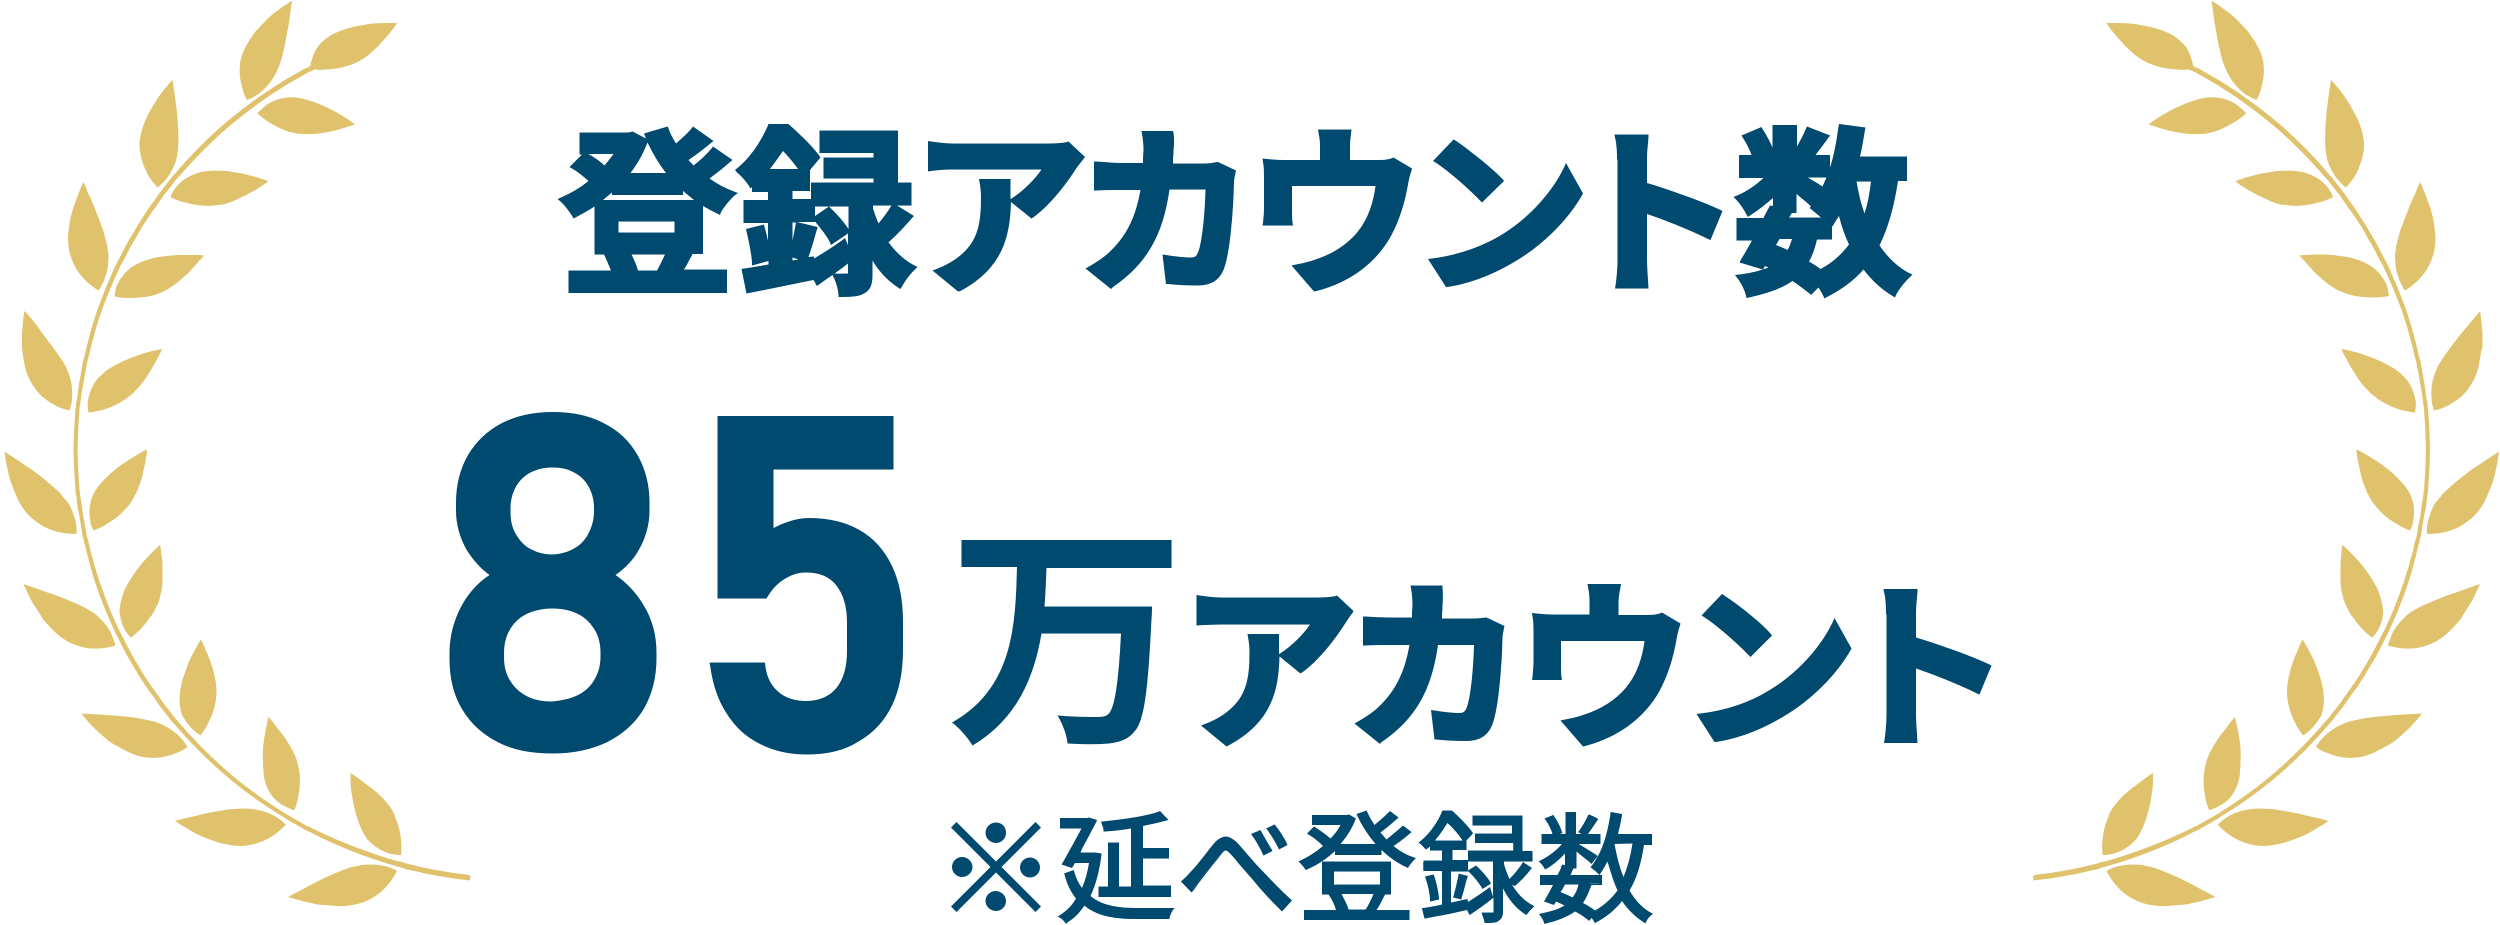 <?xml version="1.0" encoding="utf-8"?>
<!-- Generator: Adobe Illustrator 28.2.0, SVG Export Plug-In . SVG Version: 6.00 Build 0)  -->
<svg version="1.1" id="ggg" xmlns="http://www.w3.org/2000/svg" xmlns:xlink="http://www.w3.org/1999/xlink" x="0px" y="0px"
	 viewBox="0 0 500 185" style="enable-background:new 0 0 500 185;" xml:space="preserve">
<style type="text/css">
	.st0{enable-background:new    ;}
	.st1{fill:#00496F;}
	.st2{fill-rule:evenodd;clip-rule:evenodd;fill:#DFC26B;}
</style>
<g class="st0">
	<g>
		<path class="st1" d="M145.6,32.1c-1.4,1.3-3.1,2.6-4.6,3.7c1.7,1.3,3.6,2.3,5.6,3.1c-1,0.8-2.2,2.4-2.8,3.5
			c-2.9-1.3-5.5-3.2-7.7-5.4v1.5h-13.2v-1.2c-2.4,2.4-5.2,4.3-8.1,5.7c-0.6-0.9-1.7-2.4-2.5-3.1c2.1-0.9,4.2-2.1,6.1-3.7
			c-1-1-2.5-2.2-3.8-3l2.3-2.3c1.4,0.8,3,1.9,4.1,2.9c1-1.1,1.9-2.3,2.7-3.5h-7.4v-3.4h9.4l0.7-0.2l2.8,1.4c-1,2.6-2.4,4.9-4.1,7
			h9.2c-2-2.4-3.6-5.2-4.9-8.3l3.7-1.1c0.5,1.3,1.1,2.5,1.9,3.6c1.3-1.1,2.7-2.3,3.6-3.4l3.2,2.3c-1.5,1.3-3.3,2.6-4.9,3.7
			c0.5,0.6,1.1,1.3,1.7,1.8c1.5-1.1,3-2.5,4-3.7L145.6,32.1z M138.1,50.7c-0.8,1.5-1.5,2.9-2.1,3.9h9v3.5h-30.8v-3.5h8.7
			c-0.4-1.2-1-2.6-1.6-3.7l1.9-0.5h-3.9v-9.9h20.8v9.9h-3.2L138.1,50.7z M123.2,47h12.2v-3.2h-12.2V47z M125.4,50.4
			c0.8,1.2,1.4,2.7,1.7,3.8l-1.4,0.4h7.1l-1-0.2c0.6-1.1,1.4-2.7,1.9-4H125.4z"/>
		<path class="st1" d="M145.5,58.6h-31.8v-4.5h8.5c-0.4-1-0.9-2.1-1.3-3l-0.1-0.2h-1.9v-9.6c-1.2,0.8-2.5,1.5-3.8,2.2l-0.4,0.2
			l-0.2-0.4c-0.7-1.1-1.7-2.4-2.4-3l-0.6-0.5l0.7-0.3c2.1-0.9,3.9-2,5.5-3.3c-1-0.9-2.2-1.9-3.3-2.5l-0.5-0.3l2.5-2.5h-0.5v-4.4h9.8
			l0.8-0.2l2.7,1.4c-0.1-0.2-0.2-0.4-0.2-0.5l-0.2-0.5l4.7-1.4l0.2,0.4c0.4,1.2,1,2.2,1.5,3c1-0.9,2.3-2,3.1-3l0.3-0.4l4.1,2.9
			l-0.5,0.4c-1.2,1-2.6,2.1-4.5,3.4c0.3,0.4,0.7,0.7,1,1.1c1.3-1,2.7-2.3,3.6-3.4l0.3-0.4l3.9,2.7l-0.5,0.4
			c-1.3,1.2-2.9,2.4-4.1,3.3c1.4,1,3,1.9,4.9,2.6l0.8,0.3l-0.7,0.5c-0.9,0.8-2.1,2.3-2.7,3.3L144,43l-0.4-0.2c-1-0.5-2-1-3-1.6v9.6
			l-2.1,0c-0.2,0.5-0.5,0.9-0.7,1.3c-0.3,0.7-0.7,1.3-1,1.8h8.6V58.6z M114.7,57.6h29.8v-2.5h-9.4l0.5-0.8c0.4-0.7,0.9-1.6,1.4-2.5
			c0.1-0.3,0.3-0.5,0.4-0.8l-3.1-0.8l-0.1,0.3c-0.5,1.3-1.2,2.6-1.6,3.5l0.3,0.1l-0.1,1h-18.1V57.6z M122,51.2c0.5,1,1,2.2,1.3,3.2
			l0.1,0.3l3-0.9c-0.3-0.9-0.8-2.2-1.5-3.2l-0.1-0.2L122,51.2z M127.6,54.1h3.8c0.5-0.9,1.1-2.1,1.6-3.2h-6.7
			C126.8,51.9,127.3,53,127.6,54.1L127.6,54.1z M134.4,49.9h5.2V41h-19.8v8.9H134.4z M113.2,40.1c0.6,0.7,1.3,1.5,1.8,2.3
			c1.4-0.7,2.6-1.4,3.8-2.3V40h0.1c1.3-0.9,2.5-1.9,3.6-3.1l0.9-0.9V38h12.2v-2.2l0.9,0.9c1.3,1.3,2.6,2.4,4.1,3.4h0.1v0.1
			c1,0.6,2,1.2,3,1.7c0.5-0.9,1.3-1.9,2.1-2.7c-1.9-0.8-3.5-1.8-5-2.9l-0.5-0.4l0.5-0.4c1.1-0.8,2.7-2,4.1-3.2l-2.1-1.5
			c-1,1.2-2.4,2.4-3.8,3.4l-0.3,0.2l-0.3-0.2c-0.6-0.5-1.2-1.2-1.8-1.9l-0.4-0.4l0.5-0.3c1.8-1.2,3.2-2.3,4.4-3.3l-2.3-1.7
			c-0.9,1-2.1,2-3.4,3.1l-0.4,0.3l-0.3-0.4c-0.7-0.9-1.3-2-1.8-3.3l-2.7,0.8c1.3,3,2.8,5.5,4.6,7.7l0.7,0.8h-11.3l0.7-0.8
			c1.7-2.1,2.9-4.2,3.9-6.4l-2.2-1.1l-0.7,0.2h-8.9v2.4h7.8l-0.5,0.8c-0.9,1.3-1.8,2.5-2.7,3.6l-0.3,0.4l-0.4-0.3
			c-0.9-0.8-2.3-1.8-3.7-2.6l-1.6,1.6c1.2,0.8,2.4,1.8,3.4,2.7l0.4,0.4l-0.4,0.4C117.1,37.9,115.2,39.1,113.2,40.1z M120.6,40h18.2
			c-0.7-0.6-1.5-1.2-2.2-1.8V39h-14.2v-0.5C121.8,39,121.2,39.5,120.6,40z M126.1,34.6h7.1c-1.4-1.8-2.6-3.8-3.7-6.1
			C128.7,30.6,127.6,32.6,126.1,34.6z M117.7,30.8c1.2,0.7,2.4,1.5,3.2,2.3c0.6-0.7,1.2-1.5,1.8-2.3H117.7z M135.9,47.5h-13.2v-4.2
			h13.2V47.5z M123.7,46.5h11.2v-2.2h-11.2V46.5z"/>
	</g>
	<g>
		<path class="st1" d="M162.3,52.6c1.8-1,4.2-2.5,6.5-4.1l1.3,3.2c-2.1,1.6-4.4,3.3-6.5,4.7l-1.2-2l0.1,1c-4.4,0.9-9.2,1.9-12.8,2.6
			l-0.8-3.9c1.5-0.2,3.3-0.5,5.3-0.8V44h-4.9v-3.6h4.9v-2.6H151v-1.6c-0.2,0.2-0.5,0.4-0.7,0.6c-0.5-0.8-1.7-2.2-2.5-2.8
			c3-2.5,5.1-5.9,6.2-8.7h3.5c2.1,1.8,4.7,4.3,6,6.2l-2.3,2.7h0.3v3.5H158v2.6h4.4V44H158v8.7l4.3-0.8V52.6z M152.5,45.4
			c0.6,2,1.1,4.5,1.3,6.2l-2.9,0.8c-0.1-1.7-0.6-4.3-1.1-6.3L152.5,45.4z M160.5,34.3c-1-1.5-2.6-3.5-4.1-4.9
			c-0.9,1.5-2,3.2-3.5,4.9H160.5z M158.3,50.9c0.5-1.6,1-4.1,1.3-5.8l3.1,0.8c-0.6,2-1.2,4.3-1.8,5.8L158.3,50.9z M176.1,46.8
			c1.5,2.6,3.7,5.2,6.6,6.7c-0.9,0.8-2.1,2.4-2.7,3.5c-2.5-1.6-4.5-4.2-5.9-6.9v4.7c0,1.8-0.3,2.8-1.4,3.4c-1.1,0.6-2.5,0.7-4.5,0.7
			c-0.1-1.1-0.5-2.6-1-3.7c1,0.1,2.1,0,2.4,0c0.4,0,0.5-0.1,0.5-0.5v-14h-7.4V37h12.5v-1.8h-10V32h10v-1.9h-10.8v-3.5h14.7V37h2.7
			v3.6h-7.7v1.2c0.4,1.2,0.8,2.5,1.5,3.8c1.1-1.2,2.4-3,3.2-4.3l3.3,2c-1.4,1.6-3,3.3-4.3,4.5L176.1,46.8z M165.7,41.9
			c1.4,1.3,3,3.1,3.7,4.5l-3,2c-0.6-1.3-2.2-3.3-3.5-4.7L165.7,41.9z"/>
		<path class="st1" d="M168.2,59.4h-0.5l0-0.5c-0.1-1.1-0.5-2.5-1-3.5l-0.2-0.4c-1,0.7-1.9,1.3-2.7,1.9l-0.4,0.3l-0.7-1.2l-3.5,0.7
			c-3.4,0.7-6.7,1.4-9.4,1.9l-0.5,0.1l-1-4.9l0.5-0.1c0.9-0.1,2-0.3,3.2-0.5c0.5-0.1,1.1-0.2,1.7-0.3v-0.7l-3.3,0.9l0-0.6
			c-0.1-1.8-0.7-4.5-1.1-6.2l-0.1-0.5l3.6-0.9l0.1,0.5c0.3,0.9,0.5,1.8,0.7,2.8v-3.6h-4.9v-4.6h4.9v-1.6h-3.2v-1l-0.3,0.3l-0.3-0.5
			c-0.5-0.8-1.6-2.1-2.4-2.7L147,34l0.5-0.4c3.6-3,5.4-7,6.1-8.5l0.1-0.3h4l0.1,0.1c1,0.9,4.4,3.9,6.1,6.3l0.2,0.3L162,34v4.2h-3.5
			v1.6h3.7v-3.3h12.5v-0.8h-10v-4.2h10v-0.9h-10.8v-4.5h15.7v10.4h2.7v4.6h-2.9l3.4,2.1l-0.4,0.4c-1.5,1.8-3.1,3.4-4.3,4.5l-0.3,0.3
			l-0.2-0.1c1.2,1.7,3,3.6,5.3,4.8l0.6,0.3l-0.5,0.5c-0.9,0.8-2.1,2.4-2.6,3.4l-0.3,0.5l-0.5-0.3c-2.3-1.5-4-3.5-5.1-5.4v2.8
			c0,1.8-0.3,3.1-1.7,3.8C171.8,59.3,170.4,59.4,168.2,59.4z M168,55.7c0.3,0.9,0.6,1.8,0.7,2.7c1.8,0,2.9-0.1,3.8-0.6
			c0.9-0.5,1.1-1.2,1.1-3V48l0.9,1.8c1,2,2.8,4.6,5.3,6.4c0.5-0.8,1.3-1.9,2-2.7c-3-1.8-5-4.5-6.2-6.6l-0.9-1.6l0.3,0.2
			c-0.6-1.1-0.9-2.2-1.3-3.3l-0.1-0.5v-1.7h7.7v-2.6h-2.7V27.1h-13.7v2.5h10.8v2.9h-10v2.2h10v2.8h-12.5v2.7h7.4v11.4l0.1,0.3
			l-0.1,0.1v2.8c0,0.7-0.3,1-1,1c-0.1,0-0.2,0-0.3,0C169,55.7,168.5,55.8,168,55.7z M149.5,54.5l0.6,2.9c2.6-0.5,5.8-1.2,8.9-1.8
			L162,55l-0.2-1.6l0,0v0l-0.1-0.9l-4.2,0.8v-9.8h4.4v-2.7h-4.4v-3.6h3.5v-2.4h-9.2l0.7-0.8c1.5-1.7,2.6-3.5,3.4-4.8l0.3-0.5
			l0.5,0.4c1.6,1.5,3.2,3.5,4.1,4.8l0,0l2-2.4c-1.6-2.2-4.5-4.7-5.6-5.7h-3c-0.7,1.7-2.5,5.3-5.8,8.2c0.6,0.6,1.3,1.4,1.8,2.1
			c0.1-0.1,0.2-0.1,0.2-0.2l0.9-0.9v2.3h3.2v3.6h-4.9v2.6h4.9v10.2l-0.4,0.1c-0.7,0.1-1.5,0.2-2.1,0.3
			C151.2,54.3,150.3,54.4,149.5,54.5z M162.3,53.2l1.5,2.5c1.6-1.1,3.5-2.5,5.7-4.2l-0.9-2.3c-2.1,1.4-4.3,2.8-6,3.8L162.3,53.2z
			 M166.9,54.7l0.3,0c0.7,0.1,1.5,0,2,0c0.2,0,0.3,0,0.4,0v-2C168.7,53.4,167.8,54.1,166.9,54.7z M158.5,51.5v0.6l1.2-0.2
			L158.5,51.5z M150.4,46.5c0.4,1.6,0.8,3.7,0.9,5.3l1.9-0.5c-0.2-1.6-0.6-3.6-1.1-5.2L150.4,46.5z M162.8,51.3v0.4
			c1.7-1,3.8-2.3,5.7-3.7l0.5-0.4l0.6,1.4v-2.3l-3.4,2.3l-0.2-0.5c-0.5-1.1-1.8-2.8-3-4.2v0.1h-3.6l4.1,1l-0.1,0.5
			c-0.2,0.5-0.3,1.1-0.5,1.7c-0.4,1.4-0.8,2.7-1.2,3.8L162.8,51.3z M158.9,50.6l1.7,0.5c0.4-1,0.8-2.4,1.1-3.6
			c0.1-0.4,0.2-0.8,0.3-1.2l-2.1-0.5C159.8,46.9,159.4,49,158.9,50.6z M158.5,44.5v3.6c0.3-1.3,0.5-2.6,0.6-3.1l0.1-0.5H158.5z
			 M163.7,43.8c1,1.2,2.2,2.7,2.9,3.9l2.2-1.4c-0.7-1.2-2-2.7-3.1-3.7L163.7,43.8z M175.8,46.1l1.9,1.1c1-1,2.3-2.3,3.6-3.8L179,42
			c-0.8,1.2-1.9,2.8-3,4L175.8,46.1z M165.8,41.3l0.3,0.3c1.2,1.1,2.7,2.8,3.6,4.2v-4.5h-6.7v1.9L165.8,41.3z M174.6,41.7l0.1,0.3
			c0.3,0.9,0.6,1.8,1,2.7c1-1.2,2-2.6,2.6-3.6h-3.7V41.7z M154,33.8h5.6c-0.8-1.1-1.9-2.5-3-3.6C155.8,31.3,155,32.5,154,33.8z"/>
	</g>
	<g>
		<path class="st1" d="M214.8,33.3c-1.7,2.8-5.1,7.3-8.6,9.8l-3.7-3c2.9-1.8,5.7-4.9,6.6-6.7h-18.7c-1.5,0-2.7,0.1-4.4,0.3v-5
			c1.4,0.2,2.9,0.4,4.4,0.4h19.3c1,0,3-0.1,3.7-0.3l2.8,2.6C215.8,31.9,215.1,32.8,214.8,33.3z M191.7,57.7l-4.2-3.4
			c1.1-0.4,2.4-1,3.8-2c4.6-3.2,5.4-6.9,5.4-12.8c0-1.1-0.1-2.1-0.3-3.2h5.2C201.6,45.2,201.4,52.5,191.7,57.7z"/>
		<path class="st1" d="M191.6,58.3l-5.1-4.2l0.8-0.3c1.3-0.5,2.5-1.1,3.7-1.9c4.4-3.1,5.2-6.6,5.2-12.4c0-1-0.1-2-0.3-3.1l-0.1-0.6
			h6.3v0.5c0,1.2,0,2.3,0,3.5l0.2-0.1c2.4-1.5,4.8-4,6-5.8h-17.8c-1.5,0-2.7,0.1-4.3,0.3l-0.6,0.1v-6.1l0.6,0.1
			c1.5,0.2,2.9,0.4,4.3,0.4h19.3c1.1,0,3-0.1,3.6-0.3l0.3-0.1l3.3,3.1l-0.3,0.4c-0.5,0.6-1.1,1.4-1.4,1.8l0,0
			c-1.5,2.4-5,7.3-8.7,9.9l-0.3,0.2l-4.1-3.3c-0.2,6.9-1.6,13.2-10.1,17.8L191.6,58.3z M188.5,54.5l3.3,2.6
			c9.2-5.1,9.3-12.1,9.3-20.3H197c0.1,0.9,0.2,1.8,0.2,2.7c0,6-0.9,9.9-5.6,13.2C190.6,53.4,189.6,54,188.5,54.5z M203.3,40.1
			l2.9,2.3c3.1-2.3,6.3-6.4,8.2-9.4c0.3-0.4,0.8-1.1,1.1-1.6l-2.3-2.1c-0.9,0.2-2.7,0.3-3.6,0.3h-19.3c-1.3,0-2.6-0.2-3.9-0.3v3.9
			c1.4-0.2,2.5-0.2,3.9-0.2h19.5l-0.4,0.7C208.7,35.4,206.1,38.3,203.3,40.1z"/>
	</g>
	<g>
		<path class="st1" d="M234.1,30.2c0,1.1-0.1,2.2-0.1,3.2h6.7c0.9,0,1.8-0.1,2.7-0.3l3.1,1.5c-0.1,0.6-0.3,1.5-0.3,1.9
			c-0.1,3.9-0.6,13.9-2.1,17.5c-0.8,1.8-2.2,2.8-4.6,2.8c-2,0-4.2-0.1-5.9-0.3l-0.6-4.8c1.8,0.3,3.6,0.5,5,0.5c1.1,0,1.6-0.4,2-1.3
			c1-2.3,1.5-9.4,1.5-13.3h-8.1c-1.3,9.5-4.7,15.1-11.2,19.6l-4.2-3.4c1.5-0.8,3.3-2,4.7-3.5c3.3-3.3,5.1-7.3,5.9-12.7h-4.7
			c-1.2,0-3.2,0-4.7,0.1V33c1.5,0.1,3.4,0.3,4.7,0.3h5.1c0-1,0.1-2,0.1-3.1c0-0.8-0.1-2.4-0.3-3.3h5.3
			C234.3,27.8,234.2,29.3,234.1,30.2z"/>
		<path class="st1" d="M222.2,57.8l-5.1-4.1l0.7-0.4c1-0.6,3-1.7,4.6-3.4c3.1-3.1,4.8-6.8,5.7-11.9h-4.1c-1.2,0-3.2,0-4.7,0.1
			l-0.5,0v-5.8l0.5,0c0.5,0,1,0.1,1.5,0.1c1.1,0.1,2.3,0.2,3.2,0.2h4.6c0-0.3,0-0.7,0-1c0-0.5,0.1-1,0.1-1.6c0-0.8-0.1-2.3-0.3-3.2
			l-0.1-0.6h6.3l0.1,0.4c0.2,1.1,0.1,2.7,0,3.4c0,0.6,0,1.1-0.1,1.7c0,0.3,0,0.7,0,1h6.2c0.9,0,1.7-0.1,2.6-0.3l0.2,0l3.6,1.7
			l-0.1,0.4c0,0.2-0.1,0.4-0.1,0.6c-0.1,0.4-0.2,1-0.2,1.2c0,1.4-0.4,13.5-2.1,17.7c-0.9,2.1-2.6,3.1-5.1,3.1c-2.1,0-4.3-0.1-6-0.3
			l-0.4,0l-0.7-5.9l0.7,0.1c1.9,0.3,3.6,0.5,4.9,0.5c0.8,0,1.2-0.2,1.5-1c0.9-2.1,1.4-8.6,1.5-12.6h-7.2
			c-1.3,9.2-4.6,14.9-11.3,19.5L222.2,57.8z M218.9,53.9l3.3,2.7c6.3-4.5,9.5-10,10.7-19l0.1-0.4h9v0.5c0,3.5-0.5,11-1.5,13.5
			c-0.5,1.1-1.2,1.6-2.5,1.6c-1.4,0-3.1-0.2-4.4-0.4L234,56c1.5,0.2,3.5,0.3,5.5,0.3c2.1,0,3.4-0.8,4.1-2.5
			c1.4-3.3,1.9-12.4,2.1-17.3c0-0.3,0.1-0.9,0.2-1.4c0-0.1,0-0.1,0-0.2l-2.6-1.3c-0.9,0.2-1.8,0.3-2.6,0.3h-7.2v-0.5
			c0-0.5,0-1,0-1.5c0-0.5,0.1-1.1,0.1-1.7l0-0.1c0-0.4,0.2-1.8,0.1-2.7h-4.3c0.1,0.9,0.2,2.1,0.2,2.8c0,0.6,0,1.1-0.1,1.6
			c0,0.5,0,1,0,1.5v0.5h-5.6c-0.9,0-2.1-0.1-3.3-0.2c-0.3,0-0.6-0.1-0.9-0.1v3.6c1.4-0.1,3.1-0.1,4.2-0.1h5.3l-0.1,0.6
			c-0.8,5.6-2.7,9.6-6,13C221.7,52.1,220,53.2,218.9,53.9z"/>
	</g>
	<g>
		<path class="st1" d="M269.3,29.7v2.8h6.2c1.5,0,2.4-0.2,3-0.4l3.1,1.9c-0.3,0.8-0.6,2.1-0.7,2.9c-0.6,3.4-1.6,6.9-3.3,10.1
			c-2.9,5.3-8.2,9.1-14.6,10.7l-3.7-4.3c1.6-0.3,3.6-0.8,5.1-1.4c3-1.1,6.1-3.2,8.1-6.1c1.8-2.6,2.8-6,3.2-9.2h-17.8V42
			c0,0.8,0,1.9,0.1,2.6h-5c0.1-0.9,0.2-2,0.2-3v-6.2c0-0.8,0-2.2-0.2-3.1c1.2,0.1,2.3,0.2,3.7,0.2h7.7v-2.8c0-1,0-1.8-0.3-3.3h5.5
			C269.4,28,269.3,28.7,269.3,29.7z"/>
		<path class="st1" d="M262.8,58.3l-4.5-5.2l0.9-0.2c1.9-0.3,3.7-0.9,5-1.4c3.2-1.2,6.1-3.3,7.9-5.9c1.5-2.1,2.6-5.1,3-8.4h-16.7V42
			c0,0.8,0,1.9,0.1,2.5l0.1,0.6h-6.1l0.1-0.6c0.1-0.8,0.2-1.9,0.2-2.9v-6.2c0-0.7,0-2.1-0.2-3l-0.1-0.7l0.9,0.1
			c1.1,0.1,2.1,0.2,3.4,0.2h7.2v-2.3c0-1,0-1.8-0.3-3.2l-0.1-0.6h6.7l-0.1,1c-0.2,1.3-0.2,1.9-0.2,2.8V32h5.7c1.2,0,2.1-0.1,2.8-0.4
			l0.2-0.1l3.7,2.2l-0.1,0.4c-0.3,0.8-0.6,2.1-0.7,2.8c-0.7,4-1.8,7.3-3.4,10.3c-3,5.4-8.2,9.3-14.9,11L262.8,58.3z M260.2,53.7
			l2.9,3.4c6.3-1.6,11.2-5.3,14-10.4c1.5-2.8,2.6-6.1,3.2-9.9c0.1-0.7,0.3-1.7,0.6-2.6l-2.6-1.6c-0.8,0.2-1.8,0.4-2.9,0.4h-6.7v-3.3
			c0-0.9,0.1-1.6,0.2-2.8h-4.3c0.2,1.2,0.2,1.9,0.2,2.8V33h-8.2c-1.2,0-2.1-0.1-3.1-0.1c0.1,0.9,0.1,1.9,0.1,2.5v6.2
			c0,0.9-0.1,1.8-0.1,2.5h3.9c0-0.7,0-1.5,0-2.1v-5.8h18.9l-0.1,0.6c-0.5,3.7-1.6,7-3.3,9.4c-1.9,2.7-4.9,5-8.3,6.3
			C263.4,52.9,261.9,53.4,260.2,53.7z"/>
	</g>
	<g>
		<path class="st1" d="M300.1,47.6c6.1-3.6,10.8-9.1,13.1-13.9l2.8,5c-2.7,4.8-7.5,9.8-13.3,13.2c-3.6,2.2-8.2,4.2-13.3,5l-3-4.7
			C291.9,51.5,296.6,49.7,300.1,47.6z M300.1,36.1l-3.7,3.7c-1.9-2-6.3-5.9-9-7.7l3.4-3.6C293.3,30.2,298,33.9,300.1,36.1z"/>
		<path class="st1" d="M289.2,57.4l-3.6-5.6l0.8-0.1c6.2-0.8,10.8-2.9,13.5-4.5l0,0c5.5-3.2,10.4-8.5,12.9-13.7l0.4-0.9l3.4,6.1
			l-0.1,0.2c-2.9,5.1-7.9,10.1-13.5,13.4c-3,1.8-7.7,4.2-13.5,5.1L289.2,57.4z M287.2,52.6l2.4,3.8c5.5-0.9,10-3.1,12.8-4.9
			c5.3-3.1,10.2-7.9,13-12.8l-2.2-3.9c-2.7,5.1-7.5,10.1-12.9,13.3C297.7,49.6,293.3,51.7,287.2,52.6z M296.4,40.5l-0.4-0.4
			c-1.8-1.9-6.1-5.8-8.9-7.6l-0.5-0.3l4.1-4.3l0.4,0.2c2.5,1.7,7.2,5.4,9.4,7.7l0.3,0.4L296.4,40.5z M288.2,32
			c2.7,1.9,6.4,5.2,8.2,7.1l3-3c-2.1-2.1-6.2-5.3-8.5-6.9L288.2,32z"/>
	</g>
	<g>
		<path class="st1" d="M323.9,31.7c0-1.3-0.1-3-0.4-4.3h5.6c-0.1,1.3-0.3,2.8-0.3,4.3V37c4.8,1.4,11.7,3.9,15,5.5l-2,4.9
			c-3.7-1.9-9.1-4-12.9-5.3v10.1c0,1,0.2,3.5,0.3,5h-5.6c0.2-1.4,0.4-3.6,0.4-5V31.7H323.9z"/>
		<path class="st1" d="M329.7,57.7H323l0.1-0.6c0.2-1.3,0.4-3.5,0.4-4.9v-20l-0.1-0.5c0-0.8,0-2.7-0.4-4.2l-0.1-0.6h6.8l0,0.5
			c0,0.4-0.1,0.8-0.1,1.2c-0.1,1-0.2,2-0.2,3.1v4.9c5,1.5,11.6,3.9,14.7,5.4l0.4,0.2l-2.4,5.8l-0.5-0.2c-3.6-1.8-8.6-3.8-12.2-5v9.4
			c0,0.8,0.1,2.4,0.2,3.8L329.7,57.7z M324.2,56.7h4.5l0-0.6c-0.1-1.4-0.2-3.1-0.2-3.9V41.4l0.7,0.2c3.4,1.2,8.7,3.2,12.5,5.1l1.6-4
			c-3.3-1.5-9.8-3.9-14.5-5.3l-0.4-0.1v-5.7c0-1.1,0.1-2.1,0.2-3.2c0-0.2,0-0.4,0.1-0.6h-4.4c0.2,1.2,0.3,2.5,0.3,3.3h0.1v21
			C324.5,53.5,324.3,55.3,324.2,56.7z"/>
	</g>
	<g>
		<path class="st1" d="M379.2,35.8c-0.8,5.3-2,9.7-3.9,13.4c1.7,2.5,3.7,4.6,6.3,5.9c-1,0.9-2.3,2.5-2.9,3.7c-2.4-1.5-4.4-3.4-6-5.7
			c-2,2.4-4.4,4.3-7.6,5.9c-0.3-0.6-0.8-1.6-1.4-2.4l-1.6,1.6c-1-0.8-2.3-1.8-3.7-2.7c-2.1,1.6-5,2.6-8.8,3.4
			c-0.3-1.2-1-2.6-1.7-3.5c2.9-0.4,5.1-1,6.8-1.9c-0.6-0.4-1.3-0.7-2-1l-0.4,0.7l-3.7-1.1c0.8-1.3,1.7-2.9,2.6-4.6h-3.4V44h5.2
			c0.4-0.9,0.9-1.8,1.2-2.5l0.8,0.2v-3.4c-1.6,1.6-3.6,3.1-5.4,4.2c-0.5-0.9-1.4-2.3-2.2-3.1c2.2-0.9,4.6-2.6,6.3-4.5h-5.6v-3.4h2.7
			c-0.3-1.2-1.1-2.9-1.9-4.2L352,26c0.9,1.4,1.9,3.2,2.2,4.4l-2.3,1h3v-6h3.9v6h2.8l-2.4-1c0.8-1.3,1.8-3.2,2.4-4.5l3.6,1.4
			c-1.1,1.5-2.2,3-3.1,4.2h3.4v3.4h-5.9c1.7,1,4.3,2.5,5.1,3l-2.3,2.9c-0.8-0.8-2.3-2-3.7-3.1V42h-2.3l1.5,0.3L357,44h8.5
			c-0.8-0.8-2.1-1.9-2.9-2.5c3-3.7,4.8-9.7,5.6-16.1l4.3,0.6c-0.3,2-0.7,4-1.1,5.9h9.5v3.9C380.9,35.8,379.2,35.8,379.2,35.8z
			 M354.5,49.3c1.1,0.4,2.1,0.9,3.2,1.4c0.6-0.9,1-2,1.4-3.3h-3.5L354.5,49.3z M363,47.4c-0.4,2-1,3.7-1.9,5.1
			c1.1,0.6,2.2,1.3,3,1.9c2.7-1.4,4.7-3.2,6.3-5.4c-1-2.1-1.8-4.5-2.4-7.1c-0.5,0.9-1.1,1.8-1.6,2.6c-0.1-0.1-0.3-0.3-0.5-0.5v3.4
			H363z M370.7,35.8c0.5,3,1.2,5.8,2.2,8.4c0.9-2.4,1.5-5.3,1.9-8.4C374.8,35.8,370.7,35.8,370.7,35.8z"/>
		<path class="st1" d="M364.9,59.7l-0.2-0.4c-0.2-0.5-0.6-1.2-1-1.8l-1.5,1.5l-0.3-0.3c-0.8-0.6-2-1.6-3.4-2.5
			c-2,1.4-4.7,2.4-8.7,3.3l-0.5,0.1l-0.1-0.5c-0.3-1.1-0.9-2.4-1.6-3.3L347,55l0.9-0.1c2.4-0.3,4.3-0.8,5.8-1.4
			c-0.2-0.1-0.5-0.2-0.7-0.3l-0.4,0.7l-4.7-1.4l0.3-0.6c0.7-1.1,1.4-2.4,2.2-3.8h-3.1v-4.5h5.4c0.2-0.4,0.3-0.7,0.5-1
			c0.2-0.4,0.4-0.8,0.6-1.1l0.2-0.4l0.6,0.1v-1.6c-1.4,1.2-3,2.5-4.6,3.5l-0.4,0.3l-0.3-0.5c-0.5-1-1.4-2.3-2.1-3l-0.5-0.5l0.7-0.3
			c1.8-0.7,3.8-2.1,5.3-3.5h-4.9V31h2.5c-0.3-1-1-2.3-1.7-3.4l-0.3-0.5l4-1.7l0.2,0.4c0.5,0.7,1.4,2.3,2,3.7v-4.5h4.9v4.3
			c0.6-1.1,1.4-2.5,1.8-3.6l0.2-0.4l4.6,1.8l-0.5,0.7c-0.8,1.1-1.6,2.2-2.4,3.2h2.9v2.5c0.8-2.4,1.3-5.2,1.7-8.2l0.1-0.5l5.3,0.7
			l-0.1,0.5c-0.3,1.8-0.6,3.7-1,5.3h9.4v4.9h-1.8c-0.8,5.3-2,9.4-3.7,12.9c1.8,2.6,3.8,4.4,5.9,5.5l0.7,0.3l-0.5,0.5
			c-0.9,0.8-2.2,2.4-2.8,3.6l-0.2,0.5l-0.5-0.3c-2.3-1.4-4.2-3.2-5.8-5.3c-2,2.3-4.4,4-7.3,5.5L364.9,59.7z M363.8,55.8l0.3,0.5
			c0.5,0.7,0.9,1.4,1.2,2c2.9-1.5,5.1-3.3,7-5.5l0.4-0.5l0.4,0.5c1.5,2.1,3.3,3.9,5.4,5.3c0.6-1,1.5-2.1,2.2-2.9
			c-2.2-1.2-4.1-3.1-5.9-5.7l-0.2-0.2l0.1-0.3c1.8-3.5,3-7.7,3.9-13.2l0.1-0.4h1.6v-2.9h-9.6l0.1-0.6c0.3-1.6,0.7-3.5,1-5.4
			l-3.3-0.5c-0.6,4.8-2.1,11.2-5.3,15.4c0.6,0.5,1.4,1.2,2.1,1.8v-0.4l0.9,0.9l0.1-0.1c0.4-0.6,0.8-1.3,1.2-1.9l0.6-1.1l0.3,1.3
			c0.6,2.6,1.4,5,2.4,7l0.1,0.3l-0.2,0.2c-1.7,2.4-3.8,4.2-6.5,5.5l-0.3,0.1l-0.3-0.2c-0.8-0.6-1.9-1.3-2.9-1.9l-0.5-0.3l0.3-0.5
			c0.8-1.3,1.4-2.9,1.8-4.9l0.1-0.4h2.8v-2.4h-9.2l1-1.8l-0.8-0.2l0.1-1h1.8v-4.8l0.8,0.6c1.2,1,2.5,2,3.3,2.8l1.6-2
			c-0.7-0.4-1.7-1-2.7-1.6l-3.5-2h7.2V32h-3.9l0.1-0.1h-2.9v-6h-2.9v6h-4l0,0.1h-2.8v2.4h6.2l-0.7,0.8c-1.6,1.7-3.7,3.4-5.8,4.3
			c0.6,0.7,1.1,1.5,1.5,2.2c1.8-1.1,3.5-2.5,4.9-3.9l0.9-0.9v5.2l-1-0.3c-0.1,0.3-0.3,0.5-0.4,0.8c-0.2,0.4-0.4,0.9-0.6,1.3
			l-0.1,0.3h-5V47h3.7l-0.4,0.7c-0.8,1.5-1.6,2.9-2.3,4.1l2.7,0.8l0.4-0.7l0.4,0.2c0.7,0.3,1.4,0.6,2.1,1l0.7,0.5l-0.7,0.4
			c-1.6,0.8-3.5,1.4-6.2,1.8c0.5,0.8,0.9,1.7,1.2,2.5c3.8-0.8,6.3-1.8,8.1-3.2l0.3-0.2l0.3,0.2c1.3,0.8,2.5,1.8,3.4,2.5L363.8,55.8z
			 M361.8,52.3c0.8,0.5,1.7,1,2.3,1.5c2.3-1.2,4.1-2.8,5.7-4.9c-0.8-1.7-1.5-3.6-2-5.7c-0.2,0.3-0.4,0.6-0.6,0.9l-0.7,1.2l-0.1-0.1
			v2.7h-3C363,49.6,362.5,51.1,361.8,52.3z M357.8,43.5h6.4c-0.7-0.6-1.4-1.2-1.9-1.6l-0.4-0.3l0.3-0.3l-0.1-0.1
			c-0.6-0.6-1.7-1.5-2.8-2.4v3.8l-0.9,0L357.8,43.5z M361.4,35.4l0.3,0.2c1.1,0.6,2.2,1.3,2.8,1.7c0.3-0.6,0.5-1.2,0.8-1.8H361.4z
			 M349.6,27.5c0.7,1.2,1.3,2.6,1.6,3.6l2.4-1c-0.3-0.9-0.9-2.1-1.8-3.5L349.6,27.5z M359.9,30.2l1.9,0.8c0.8-1,1.6-2.2,2.5-3.4
			l-2.6-1C361.3,27.7,360.6,29.1,359.9,30.2z M354.3,30.9L354.3,30.9L354.3,30.9z M357.9,51.3l-1.2-0.5c-0.8-0.4-1.6-0.7-2.4-1
			l-0.6-0.2l1.5-2.7h4.5l-0.2,0.6c-0.4,1.4-0.8,2.5-1.5,3.4L357.9,51.3z M355.2,49c0.6,0.3,1.3,0.5,1.9,0.8l0.4,0.2
			c0.4-0.6,0.6-1.3,0.9-2.2h-2.5L355.2,49z M372.9,45.6l-0.5-1.2c-1-2.5-1.7-5.3-2.2-8.5l-0.1-0.6h5.3l-0.1,0.6
			c-0.4,3.4-1.1,6.3-1.9,8.5L372.9,45.6z M371.3,36.3c0.4,2.3,0.9,4.5,1.6,6.4c0.6-1.8,1-3.9,1.3-6.4H371.3z"/>
	</g>
</g>
<path id="シェイプ_100" class="st2" d="M74.1,172.9c-0.6,0-1.1,0-1.7,0.1c-0.2,0-0.3,0-0.5,0.1s-0.3,0.1-0.5,0.1
	c-0.3,0.1-0.6,0.1-1,0.2c-1.4,0.4-2.8,1-4.2,1.6c-1.4,0.6-2.8,1.3-4.1,2s-2.4,1.3-3.2,1.7s-1.3,0.7-1.3,0.7s0.1,0,0.4,0.1
	c0.2,0.1,0.6,0.2,1,0.3c0.9,0.3,2.2,0.6,3.6,0.9c0.4,0.1,0.7,0.2,1.1,0.2c0.4,0.1,0.8,0.1,1.2,0.1c0.8,0.1,1.6,0.1,2.4,0.2
	c1.5,0.1,3.1-0.1,4.6-0.5c2.3-0.7,4.3-2,5.8-3.9c0.7-0.8,1.2-1.7,1.7-2.6c-0.8-0.5-1.6-0.8-2.5-1C76,173,75,172.9,74.1,172.9z
	 M78.3,161.8c-0.7-1-1.5-2-2.4-2.8c-0.4-0.4-0.9-0.8-1.4-1.2c-0.2-0.2-0.5-0.4-0.7-0.5s-0.4-0.4-0.6-0.5c-0.9-0.7-1.6-1.2-2.2-1.6
	c-0.6-0.4-0.9-0.6-0.9-0.6s0,0.5,0,1.3c0,1.1,0.1,2.2,0.3,3.2c0.2,1.4,0.5,2.8,0.9,4.1s0.9,2.6,1.6,3.8c0.2,0.3,0.3,0.5,0.5,0.8
	c0.1,0.1,0.2,0.2,0.3,0.3c0.1,0.1,0.2,0.2,0.3,0.3c0.4,0.4,0.8,0.7,1.2,1c0.4,0.3,0.8,0.5,1.2,0.7c0.4,0.2,0.8,0.4,1.2,0.5
	c0.8,0.3,1.7,0.4,2.6,0.4c0.1-1,0.1-2.1,0-3.1s-0.3-2-0.6-3c-0.1-0.3-0.2-0.5-0.3-0.8s-0.2-0.5-0.3-0.8
	C78.9,162.8,78.6,162.3,78.3,161.8L78.3,161.8z M57,164.8c-0.1-0.1-0.2-0.2-0.4-0.4c-0.8-0.7-1.7-1.3-2.7-1.7
	c-0.4-0.2-0.9-0.3-1.4-0.5c-1.2-0.3-2.4-0.5-3.6-0.5c-0.7,0-1.4,0.1-2.2,0.1s-1.5,0.2-2.3,0.3s-1.6,0.3-2.3,0.4s-1.5,0.3-2.2,0.5
	c-1.4,0.3-2.6,0.6-3.5,0.8s-1.4,0.4-1.4,0.4s0.5,0.3,1.2,0.8c0.4,0.2,0.9,0.5,1.4,0.8c0.3,0.2,0.5,0.3,0.8,0.5s0.6,0.3,0.9,0.5
	c0.6,0.3,1.4,0.6,2.1,0.9c0.4,0.1,0.7,0.3,1.1,0.4c0.2,0.1,0.4,0.1,0.6,0.2s0.4,0.1,0.6,0.2c1.5,0.4,3,0.7,4.5,0.7
	c3.2-0.1,6.2-1.5,8.4-3.7c0.2-0.2,0.4-0.4,0.6-0.7H57z M53,156.3c0.3,1.1,0.8,2.1,1.5,3c0.3,0.4,0.6,0.7,1,1c0.3,0.3,0.7,0.5,1,0.7
	c0.5,0.3,1.1,0.6,1.7,0.8c0.2,0.1,0.3,0.1,0.5,0.2c0.1,0,0.2,0,0.2,0c0.1-0.3,0.2-0.5,0.3-0.8c0.2-0.7,0.4-1.4,0.5-2.2
	c0.4-2.1,0.4-4.3-0.2-6.4c-0.3-1.2-0.8-2.3-1.5-3.4c-0.6-1-1.2-2-2-2.9c-0.3-0.4-0.6-0.8-0.9-1.2c-0.3-0.4-0.5-0.7-0.7-0.9
	c-0.4-0.5-0.7-0.8-0.7-0.8s-0.2,0.5-0.3,1.3c-0.2,0.8-0.4,1.9-0.6,3.2c-0.1,0.7-0.2,1.3-0.2,2s-0.1,1.4,0,2.1c0,0.7,0,1.4,0.1,2.1
	C52.7,155,52.8,155.6,53,156.3L53,156.3z M37.1,148.8c-0.3-0.5-0.7-1-1.2-1.5c-0.7-0.7-1.4-1.2-2.2-1.7c-1-0.6-2.1-1.1-3.3-1.4
	c-0.5-0.1-0.9-0.2-1.4-0.3s-1-0.2-1.5-0.3c-2.5-0.4-5.4-0.5-7.5-0.7c-2.2-0.1-3.7-0.2-3.7-0.2s0.5,0.7,1.4,1.7
	c1.1,1.3,2.4,2.4,3.7,3.5c0.2,0.2,0.5,0.4,0.7,0.5c0.1,0.1,0.2,0.2,0.4,0.3c0.1,0.1,0.2,0.2,0.4,0.2c0.5,0.3,1,0.6,1.6,0.9
	c0.5,0.3,1,0.5,1.6,0.8c0.5,0.2,1,0.4,1.6,0.6c2.3,0.6,4.8,0.5,7-0.4c1-0.3,2-0.8,2.8-1.4C37.4,149.2,37.3,149,37.1,148.8
	L37.1,148.8z M38.1,145.4c0.4,0.5,0.9,0.9,1.4,1.3c0.2,0.1,0.4,0.3,0.6,0.4c0.6-0.8,1.2-1.7,1.6-2.6c1-1.9,1.6-4.1,1.6-6.2
	c0-0.9-0.1-1.8-0.3-2.7c-0.1-0.4-0.2-0.9-0.3-1.3s-0.2-0.9-0.4-1.3c-0.2-0.7-0.5-1.4-0.7-2c-0.1-0.2-0.1-0.3-0.2-0.4
	c-0.1-0.1-0.1-0.3-0.2-0.4c-0.1-0.3-0.2-0.5-0.3-0.8c-0.4-0.9-0.7-1.5-0.7-1.5s-0.8,1.2-1.7,3c-0.2,0.4-0.5,0.9-0.7,1.4
	c-0.1,0.3-0.2,0.5-0.3,0.8s-0.2,0.5-0.3,0.8c-0.4,1.1-0.8,2.3-1,3.4c-0.1,0.5-0.2,0.9-0.2,1.3c0,0.4-0.1,0.8-0.1,1.3
	c0,1.1,0.2,2.3,0.6,3.3C37,144,37.5,144.8,38.1,145.4L38.1,145.4z M18.5,129.7c0.5,0,1,0,1.5,0c1.1-0.1,2.1-0.3,3.1-0.6
	c0,0-0.1-0.3-0.2-0.7c-0.1-0.2-0.2-0.5-0.3-0.8c-0.1-0.3-0.3-0.7-0.4-1c-0.4-0.8-1-1.6-1.6-2.3c-0.2-0.2-0.4-0.4-0.6-0.6
	s-0.4-0.4-0.6-0.6c-0.5-0.4-1-0.8-1.6-1.1c-0.6-0.4-1.3-0.7-1.9-1c-0.7-0.3-1.4-0.6-2.1-0.9c-1.4-0.6-2.9-1.2-4.3-1.6
	c-1.3-0.5-2.5-0.9-3.4-1.2s-1.4-0.5-1.4-0.5s0.2,0.5,0.6,1.3c0.2,0.4,0.4,0.9,0.7,1.5s0.6,1.1,1,1.7s0.8,1.2,1.2,1.9l0.3,0.5
	c0.1,0.2,0.2,0.3,0.4,0.5c0.3,0.3,0.5,0.6,0.8,0.9c0.5,0.6,1.1,1.1,1.7,1.7c0.3,0.3,0.6,0.5,0.9,0.7c0.3,0.2,0.6,0.4,0.9,0.6
	c1.1,0.7,2.4,1.1,3.6,1.4C17.3,129.6,17.9,129.7,18.5,129.7z M24,122.9c0.1,0.9,0.3,1.7,0.7,2.5c0.1,0.3,0.3,0.6,0.5,0.9
	c0.1,0.2,0.3,0.5,0.5,0.7s0.3,0.4,0.5,0.5c0.8-0.6,1.6-1.3,2.3-2.1c0.3-0.3,0.6-0.7,0.9-1.1s0.6-0.9,1-1.3c0.6-1,1.1-2,1.5-3.1
	c0.1-0.3,0.1-0.6,0.2-0.9s0.1-0.6,0.2-0.9c0.1-0.6,0.2-1.2,0.2-1.8c0-1.2,0-2.4,0-3.5c0-0.5-0.1-1-0.2-1.5c0-0.4-0.1-0.8-0.1-1.2
	c-0.1-0.7-0.2-1.1-0.2-1.1s-0.4,0.3-1,0.9s-1.4,1.4-2.3,2.4c-0.9,1.1-1.8,2.2-2.5,3.4c-0.4,0.6-0.7,1.2-1.1,1.9
	c-0.3,0.6-0.5,1.2-0.7,1.9c-0.2,0.6-0.3,1.2-0.4,1.7c0,0.3-0.1,0.5-0.1,0.8c0,0.1,0,0.3,0,0.4S24,122.8,24,122.9L24,122.9z
	 M7.5,104.5c0.5,0.4,1,0.7,1.6,1c1,0.5,2,0.8,3,1s2.1,0.3,3.2,0.3c0.1-0.9,0-1.8-0.2-2.6c-0.1-0.4-0.2-0.8-0.4-1.2
	c-0.1-0.5-0.3-0.9-0.5-1.4s-0.5-1-0.9-1.4c-0.2-0.2-0.4-0.5-0.6-0.7c-0.1-0.1-0.2-0.2-0.3-0.4s-0.2-0.2-0.3-0.4
	c-2.2-2.1-4.5-4-7-5.6c-1.2-0.8-2.2-1.5-3-2s-1.2-0.8-1.2-0.8s0.1,0.5,0.2,1.4s0.4,2.1,0.7,3.5c0.4,1.5,1,2.9,1.6,4.3
	c0.2,0.4,0.3,0.7,0.5,1c0.2,0.3,0.4,0.7,0.6,1c0.4,0.6,0.9,1.2,1.4,1.7C6.4,103.7,6.9,104.1,7.5,104.5z M18.7,106.1
	c1-0.4,1.9-0.8,2.8-1.4c0.9-0.5,1.7-1.1,2.5-1.8c0.4-0.4,0.8-0.8,1.2-1.2c0.4-0.4,0.8-0.9,1.1-1.4c0.3-0.5,0.6-1.1,0.9-1.6
	c0.3-0.6,0.4-1.1,0.7-1.7c0.4-1.1,0.7-2.2,0.9-3.4c0.3-1,0.4-2,0.5-2.6s0.1-1.1,0.1-1.1s-0.5,0.2-1.2,0.6s-1.7,1-2.8,1.7
	c-1.2,0.8-2.3,1.6-3.4,2.6c-1,0.9-2,2-2.8,3.1c-0.3,0.5-0.6,1-0.8,1.6c-0.2,0.5-0.3,1-0.4,1.5s-0.1,0.9-0.1,1.4c0,0.4,0,0.8,0.1,1.2
	C18,104.6,18.3,105.4,18.7,106.1L18.7,106.1z M4.6,71.2c0.1,0.6,0.2,1.2,0.3,1.7C5.1,74,5.5,75.1,6,76.1c0.6,1.1,1.4,2.2,2.3,3.1
	c0.8,0.7,1.7,1.3,2.6,1.8s1.9,0.9,3,1.1c0.1-0.2,0.2-0.5,0.2-0.7c0.2-0.6,0.3-1.2,0.3-1.9c0.1-0.9,0-1.8-0.1-2.7
	c-0.2-1.2-0.6-2.3-1.1-3.4c-0.2-0.4-0.4-0.8-0.7-1.2c-0.1-0.2-0.3-0.4-0.4-0.6c-0.1-0.2-0.3-0.4-0.4-0.6c-0.7-1-1.5-2.1-2.3-3.1
	S8,65.9,7.3,65c-1.3-1.7-2.4-2.8-2.4-2.8S4.7,63,4.6,64.4c-0.1,0.8-0.1,1.5-0.2,2.3c0,0.9,0,1.8,0,2.7C4.5,70,4.5,70.6,4.6,71.2z
	 M26.4,78.8c0.2-0.1,0.3-0.3,0.5-0.5s0.3-0.3,0.5-0.5c0.3-0.3,0.6-0.7,0.9-1c0.3-0.4,0.5-0.7,0.8-1.1s0.5-0.8,0.7-1.1
	c0.4-0.6,0.8-1.3,1.1-1.8c0.2-0.3,0.3-0.6,0.4-0.8s0.3-0.5,0.4-0.7c0.5-0.9,0.7-1.5,0.7-1.5S31,70,29,70.6c-0.5,0.1-1,0.3-1.5,0.5
	s-1.1,0.4-1.6,0.6c-1.1,0.4-2.3,1-3.3,1.6c-0.8,0.4-1.5,0.9-2.1,1.5c-0.9,0.7-1.6,1.6-2.1,2.7c-0.4,0.8-0.6,1.6-0.8,2.5
	c-0.1,0.6-0.1,1.2,0,1.8c0,0.2,0.1,0.5,0.1,0.7c1-0.1,2.1-0.3,3.1-0.6C22.7,81.3,24.7,80.3,26.4,78.8L26.4,78.8z M15.2,53.7
	c0.6,0.9,1.2,1.7,2,2.5c0.8,0.7,1.6,1.4,2.5,1.9c0.2-0.2,0.3-0.4,0.4-0.6c0.3-0.5,0.6-1.1,0.8-1.7c0.3-0.9,0.6-1.7,0.7-2.7
	c0-0.6,0.1-1.1,0.1-1.7c0-0.6-0.1-1.2-0.2-1.9s-0.3-1.4-0.5-2.1c-0.1-0.4-0.2-0.7-0.3-1.1s-0.2-0.7-0.4-1.1
	c-0.5-1.4-1.1-2.9-1.6-4.2c-0.3-0.6-0.5-1.3-0.8-1.8s-0.5-1-0.6-1.5c-0.4-0.8-0.6-1.3-0.6-1.3s-0.3,0.5-0.6,1.3
	c-0.2,0.5-0.4,1-0.6,1.5c-0.2,0.6-0.4,1.2-0.7,1.9c-0.1,0.3-0.2,0.7-0.3,1s-0.2,0.7-0.3,1.1c-0.2,0.7-0.3,1.5-0.4,2.3
	c-0.1,0.8-0.2,1.5-0.2,2.3c0,0.7,0.1,1.5,0.2,2.2C14.1,51.4,14.6,52.6,15.2,53.7z M34.2,57.4c0.5-0.3,1.1-0.7,1.5-1.1
	c0.5-0.4,0.9-0.8,1.4-1.2s0.9-0.8,1.2-1.2s0.7-0.8,1-1.1c0.2-0.2,0.3-0.3,0.4-0.5s0.3-0.3,0.4-0.4c0.5-0.5,0.7-0.8,0.7-0.8
	S40.3,51,39.4,51c-1,0-2.1,0-3.3,0c-1.4,0-2.8,0.2-4.3,0.4c-0.4,0.1-0.7,0.1-1.1,0.2c-0.3,0.1-0.7,0.2-1,0.3
	c-0.7,0.2-1.3,0.4-1.9,0.7s-1.1,0.6-1.6,0.9c-0.4,0.3-0.8,0.7-1.2,1.1c-0.6,0.7-1.1,1.4-1.5,2.2c-0.3,0.6-0.4,1.2-0.5,1.8
	c0,0.2-0.1,0.5-0.1,0.7c1,0.2,2.1,0.3,3.1,0.3s2.1-0.1,3.1-0.2c1.2-0.2,2.3-0.5,3.4-1C33.1,58.1,33.7,57.8,34.2,57.4L34.2,57.4z
	 M28.4,32.1c0.3,1,0.7,2,1.2,2.9s1.2,1.7,1.9,2.5c0.7-0.5,1.4-1.2,1.9-1.9c0.3-0.3,0.5-0.7,0.7-1.1c0.3-0.4,0.5-0.9,0.7-1.3
	c0.5-1.1,0.7-2.3,0.8-3.4c0.1-1.5,0.1-2.9,0-4.4c-0.1-1.6-0.2-3.1-0.4-4.5s-0.3-2.6-0.5-3.5c-0.1-0.9-0.2-1.4-0.2-1.4
	c-0.1,0.1-0.2,0.2-0.3,0.3c-0.2,0.2-0.4,0.5-0.7,0.8c-0.6,0.7-1.4,1.7-2.2,2.9c-0.8,1.3-1.6,2.6-2.2,4s-1,2.8-1.2,4.3
	c0,0.4,0,0.7,0,1s0,0.7,0.1,1C28.1,30.9,28.2,31.5,28.4,32.1z M45.6,40.6c0.3-0.1,0.6-0.2,0.9-0.3c0.1-0.1,0.3-0.1,0.4-0.2
	s0.3-0.1,0.4-0.2c1.1-0.5,2.2-1,3.2-1.6c1-0.5,1.7-1,2.3-1.4c0.3-0.2,0.5-0.4,0.6-0.5c0.2-0.1,0.2-0.2,0.2-0.2s-0.1,0-0.3-0.1
	s-0.5-0.2-0.9-0.3c-0.8-0.3-1.9-0.6-3.2-0.9c-0.6-0.2-1.3-0.3-2.1-0.4c-0.4-0.1-0.7-0.1-1.1-0.2s-0.7-0.1-1.1-0.1
	c-1.4-0.1-2.8-0.1-4.2,0.1c-1.1,0.2-2.2,0.6-3.2,1.2c-0.4,0.2-0.8,0.5-1.2,0.8c-0.3,0.3-0.6,0.6-0.9,0.9c-0.6,0.7-1,1.4-1.3,2.2
	c0.9,0.5,1.9,0.9,3,1.1c1,0.3,2,0.5,3,0.6c1.2,0.1,2.4,0.1,3.5-0.1C44.4,41,45,40.8,45.6,40.6z M49,19.2c0.2,0.5,0.4,0.8,0.4,0.8
	s0.1,0,0.2-0.1s0.3-0.1,0.5-0.2c0.6-0.3,1.2-0.6,1.7-1c1.7-1.3,3-3,3.8-5c0.4-0.9,0.7-1.8,0.9-2.7c0.3-1.2,0.6-2.5,0.8-3.8
	c0.2-1.2,0.5-2.4,0.6-3.5c0.3-2.1,0.5-3.6,0.5-3.6s-0.7,0.5-1.8,1.2c-0.5,0.4-1.2,0.9-1.9,1.4c-0.7,0.6-1.4,1.2-2,1.9
	c-0.4,0.4-0.8,0.8-1.2,1.3c-0.1,0.1-0.2,0.2-0.3,0.3S51,6.4,50.9,6.6c-0.2,0.2-0.4,0.5-0.5,0.7c-0.7,0.9-1.2,1.9-1.7,2.9
	c-0.3,0.6-0.4,1.3-0.6,1.9c-0.3,1.6-0.2,3.3,0.2,4.9C48.5,17.8,48.7,18.5,49,19.2z M65.6,26.4c0.7-0.1,1.5-0.3,2.1-0.5
	s1.2-0.3,1.7-0.5c1-0.3,1.6-0.5,1.6-0.5S69.9,24,68.2,23c-1-0.6-1.9-1.1-3-1.6s-2.2-1-3.4-1.3c-0.9-0.3-1.7-0.5-2.6-0.6
	c-2.1-0.2-4.1,0.3-5.8,1.4c-0.5,0.4-1,0.8-1.4,1.2c-0.1,0.1-0.2,0.3-0.4,0.4c-0.1,0.1-0.1,0.2-0.1,0.2s0.2,0.2,0.7,0.6
	c0.6,0.5,1.2,0.9,1.8,1.3c0.9,0.5,1.8,1,2.8,1.4c0.5,0.2,1.1,0.4,1.6,0.5c0.6,0.1,1.2,0.3,1.8,0.3C62,26.9,63.8,26.8,65.6,26.4z
	 M92.4,174.8c-0.5-0.1-1.1-0.1-1.8-0.2c-0.3-0.1-0.7-0.1-1.1-0.2s-0.8-0.1-1.2-0.2c-0.8-0.1-1.8-0.3-2.7-0.5c-1-0.2-2-0.4-3-0.7
	c-0.5-0.1-1.1-0.2-1.6-0.4s-1.1-0.3-1.6-0.4c-1.1-0.3-2.2-0.6-3.3-1c-4-1.3-7.9-2.8-11.7-4.6l-2.1-1c-0.3-0.2-0.6-0.3-0.9-0.4
	s-0.5-0.3-0.7-0.4c-0.9-0.5-1.4-0.8-1.4-0.8l-1.4-0.8c-0.9-0.5-2.1-1.3-3.5-2.2c-3.5-2.3-6.8-4.8-9.9-7.6s-6-5.7-8.7-8.9
	c-0.3-0.3-0.5-0.6-0.8-0.9s-0.5-0.6-0.7-0.9c-0.4-0.5-0.8-1-1.1-1.4c-0.2-0.3-0.5-0.6-0.7-0.9c-0.2-0.2-0.2-0.3-0.2-0.3
	s-0.3-0.5-0.9-1.3c-0.3-0.4-0.6-0.9-1-1.4s-0.8-1.2-1.3-1.9c-0.2-0.4-0.5-0.7-0.7-1.1s-0.5-0.8-0.7-1.2c-0.5-0.8-1-1.7-1.5-2.6
	c-0.5-0.9-1-1.9-1.5-2.9c-0.1-0.3-0.3-0.5-0.4-0.7c-0.1-0.3-0.2-0.5-0.4-0.8c-0.2-0.5-0.5-1-0.7-1.5c-1.7-3.7-3.1-7.6-4.3-11.6
	c-0.1-0.4-0.2-0.8-0.3-1.2c-0.1-0.4-0.2-0.7-0.3-1c-0.2-0.7-0.3-1.2-0.4-1.7c-0.2-1-0.4-1.5-0.4-1.5s0-0.1-0.1-0.4s-0.1-0.6-0.2-1.1
	s-0.2-1.1-0.3-1.7s-0.3-1.4-0.4-2.3c-0.1-0.8-0.2-1.7-0.4-2.7c0-0.2-0.1-0.5-0.1-0.7s0-0.5-0.1-0.8c0-0.5-0.1-1-0.1-1.5
	c-0.2-2.1-0.2-4.3-0.3-6.6c0.1-2.2,0.1-4.5,0.3-6.6c0-0.5,0.1-1,0.1-1.5c0-0.3,0-0.5,0.1-0.7c0-0.2,0.1-0.5,0.1-0.7
	c0.1-0.9,0.2-1.9,0.4-2.7c0.1-0.8,0.3-1.6,0.4-2.3s0.2-1.3,0.3-1.7s0.2-0.9,0.2-1.1s0.1-0.4,0.1-0.4s0.1-0.5,0.4-1.5
	c0.1-0.5,0.2-1.1,0.4-1.7c0.1-0.3,0.2-0.7,0.3-1.1c0.1-0.4,0.2-0.8,0.3-1.2c1.1-4,2.6-7.8,4.3-11.6c0.2-0.5,0.5-1,0.7-1.5
	c0.1-0.3,0.2-0.5,0.4-0.8c0.1-0.2,0.3-0.5,0.4-0.7c0.5-1,1-1.9,1.5-2.9c0.5-0.9,1.1-1.8,1.5-2.6c0.2-0.4,0.5-0.8,0.7-1.2
	s0.5-0.7,0.7-1.1c0.5-0.7,0.9-1.4,1.3-1.9s0.8-1,1-1.4c0.6-0.8,0.9-1.3,0.9-1.3s0.1-0.1,0.2-0.3c0.2-0.3,0.4-0.6,0.7-0.9
	c0.3-0.4,0.7-0.9,1.1-1.4c0.2-0.3,0.4-0.5,0.7-0.9c0.2-0.3,0.5-0.6,0.8-0.9c2.7-3.1,5.6-6.1,8.7-8.9c3.1-2.7,6.5-5.3,9.9-7.6
	c1.5-0.9,2.6-1.7,3.5-2.2s1.4-0.8,1.4-0.8l1.4-0.8c0.2-0.1,0.5-0.3,0.7-0.4s0.5-0.3,0.9-0.4c0.2-0.1,0.4-0.2,0.6-0.3H63
	c0.8,0.1,1.5,0.1,2.3,0c2.2-0.1,4.4-0.6,6.4-1.6c1.1-0.6,2.1-1.3,3-2.2c0.4-0.4,0.9-0.8,1.3-1.3s0.8-0.8,1.1-1.2
	c0.7-0.8,1.3-1.5,1.7-2.1c0.4-0.5,0.6-0.9,0.6-0.9s-0.5,0-1.3,0s-2,0-3.4,0.1c-0.3,0-0.7,0.1-1,0.1S73,5,72.7,5
	c-0.7,0.1-1.4,0.2-2.1,0.4c-1.4,0.3-2.7,0.8-4,1.4c-1,0.5-1.9,1.3-2.7,2.1c-0.6,0.7-1,1.5-1.3,2.3c-0.2,0.6-0.4,1.2-0.5,1.8
	c0,0.1,0,0.2,0,0.2c-0.1,0-0.2,0.1-0.2,0.1c-0.3,0.2-0.6,0.3-0.9,0.4s-0.5,0.3-0.7,0.4c-0.9,0.5-1.4,0.8-1.4,0.8s-0.5,0.3-1.4,0.8
	c-0.9,0.5-2.1,1.3-3.5,2.2c-3.5,2.3-6.9,4.9-10,7.6c-3.1,2.8-6.1,5.8-8.8,9c-0.3,0.3-0.5,0.6-0.8,0.9s-0.5,0.6-0.7,0.9
	c-0.4,0.5-0.8,1-1.1,1.4s-0.5,0.7-0.7,0.9s-0.2,0.3-0.2,0.3s-0.3,0.5-0.9,1.3c-0.3,0.4-0.7,0.9-1.1,1.5s-0.8,1.2-1.3,2
	c-0.2,0.4-0.5,0.7-0.7,1.1S27.2,45.6,27,46c-0.5,0.8-1,1.7-1.6,2.7c-0.5,0.9-1,1.9-1.5,2.9c-0.1,0.2-0.3,0.5-0.4,0.7
	s-0.2,0.5-0.4,0.8c-0.2,0.5-0.5,1-0.7,1.6c-1.7,3.8-3.2,7.7-4.3,11.7c-0.1,0.4-0.2,0.8-0.3,1.2c-0.1,0.3-0.2,0.7-0.3,1.1
	c-0.2,0.7-0.3,1.3-0.4,1.7c-0.2,1-0.4,1.5-0.4,1.5s0,0.1-0.1,0.4s-0.1,0.6-0.2,1.1s-0.2,1.1-0.3,1.8s-0.3,1.4-0.4,2.3
	s-0.2,1.8-0.4,2.7c0,0.2-0.1,0.5-0.1,0.7s0,0.5-0.1,0.8c0,0.5-0.1,1-0.1,1.6c-0.2,2.1-0.2,4.4-0.3,6.6c0.1,2.3,0.1,4.5,0.3,6.6
	c0,0.5,0.1,1,0.1,1.6c0,0.3,0,0.5,0.1,0.8s0.1,0.5,0.1,0.7c0.1,1,0.2,1.9,0.4,2.7s0.3,1.6,0.4,2.3c0.1,0.7,0.2,1.3,0.3,1.8
	s0.1,0.9,0.2,1.1s0.1,0.4,0.1,0.4s0.1,0.6,0.4,1.5c0.1,0.5,0.3,1.1,0.4,1.7c0.1,0.4,0.2,0.7,0.3,1.1c0.1,0.4,0.2,0.8,0.3,1.2
	c1.1,4,2.6,7.9,4.3,11.7c0.2,0.5,0.5,1,0.7,1.5c0.1,0.3,0.2,0.5,0.4,0.8c0.1,0.2,0.3,0.5,0.4,0.8c0.5,1,1,2,1.5,2.9s1.1,1.8,1.6,2.7
	c0.3,0.4,0.5,0.8,0.7,1.2s0.5,0.8,0.7,1.1c0.5,0.7,0.9,1.4,1.3,1.9s0.8,1.1,1.1,1.5c0.6,0.8,0.9,1.3,0.9,1.3s0.1,0.1,0.2,0.3
	s0.4,0.5,0.7,0.9s0.7,0.9,1.1,1.4c0.2,0.3,0.4,0.6,0.7,0.9s0.5,0.6,0.8,0.9c5.5,6.4,11.8,12,18.9,16.6c1.5,0.9,2.7,1.7,3.5,2.2
	s1.4,0.8,1.4,0.8s0.5,0.3,1.4,0.8c0.2,0.1,0.5,0.3,0.7,0.4s0.6,0.3,0.9,0.4c0.6,0.3,1.3,0.7,2.1,1.1c3.8,1.8,7.7,3.4,11.8,4.7
	c1.1,0.4,2.2,0.7,3.3,1c0.5,0.2,1.1,0.3,1.6,0.5s1.1,0.3,1.6,0.4c1.1,0.2,2.1,0.5,3.1,0.7s1.9,0.3,2.8,0.5c0.4,0.1,0.8,0.1,1.2,0.2
	s0.8,0.1,1.1,0.2l1.8,0.2c1,0.1,1.6,0.2,1.6,0.2l0.1-0.9C93.9,175,93.4,174.9,92.4,174.8z"/>
<path id="シェイプ_100_のコピー" class="st2" d="M426.6,172.9c0.6,0,1.1,0,1.7,0.1c0.2,0,0.3,0,0.5,0.1s0.3,0.1,0.5,0.1
	c0.3,0.1,0.6,0.1,1,0.2c1.4,0.4,2.8,1,4.2,1.6c1.4,0.6,2.8,1.3,4.1,2s2.4,1.3,3.2,1.7s1.3,0.7,1.3,0.7s-0.1,0-0.4,0.1
	c-0.2,0.1-0.6,0.2-1,0.3c-0.9,0.3-2.1,0.6-3.6,0.9c-0.4,0.1-0.7,0.2-1.1,0.2s-0.8,0.1-1.2,0.1c-0.8,0.1-1.6,0.1-2.4,0.2
	c-1.5,0.1-3.1-0.1-4.6-0.5c-2.3-0.7-4.3-2-5.8-3.9c-0.7-0.8-1.2-1.7-1.7-2.6c0.8-0.5,1.6-0.8,2.5-1
	C424.7,173,425.7,172.9,426.6,172.9z M422.4,161.8c0.7-1,1.5-2,2.4-2.8c0.4-0.4,0.9-0.8,1.4-1.2c0.2-0.2,0.5-0.4,0.7-0.5
	s0.4-0.4,0.6-0.5c0.9-0.7,1.6-1.2,2.2-1.6c0.6-0.4,0.9-0.6,0.9-0.6s0,0.5,0,1.3c0,1.1-0.1,2.2-0.3,3.2c-0.2,1.4-0.5,2.8-0.9,4.1
	s-0.9,2.6-1.6,3.8c-0.2,0.3-0.3,0.5-0.5,0.8c-0.1,0.1-0.2,0.2-0.3,0.3c-0.1,0.1-0.2,0.2-0.3,0.3c-0.4,0.4-0.8,0.7-1.2,1
	c-0.4,0.3-0.8,0.5-1.2,0.7c-0.4,0.2-0.8,0.4-1.2,0.5c-0.8,0.3-1.7,0.4-2.6,0.4c-0.1-1-0.1-2.1,0-3.1s0.3-2,0.6-3
	c0.1-0.3,0.2-0.5,0.3-0.8s0.2-0.5,0.3-0.8C421.8,162.8,422.1,162.3,422.4,161.8z M443.7,164.8c0.1-0.1,0.2-0.2,0.4-0.4
	c0.8-0.7,1.7-1.3,2.7-1.7c0.4-0.2,0.9-0.3,1.4-0.5c1.2-0.3,2.4-0.5,3.6-0.5c0.7,0,1.4,0.1,2.2,0.1s1.5,0.2,2.3,0.3s1.6,0.3,2.3,0.4
	s1.5,0.3,2.2,0.5c1.4,0.3,2.6,0.6,3.5,0.8s1.4,0.4,1.4,0.4s-0.5,0.3-1.2,0.8c-0.4,0.2-0.9,0.5-1.4,0.8c-0.3,0.2-0.5,0.3-0.8,0.5
	s-0.6,0.3-0.9,0.5c-0.6,0.3-1.4,0.6-2.1,0.9c-0.4,0.1-0.7,0.3-1.1,0.4c-0.2,0.1-0.4,0.1-0.6,0.2s-0.4,0.1-0.6,0.2
	c-1.5,0.4-3,0.7-4.5,0.7c-3.2-0.1-6.2-1.5-8.4-3.7c-0.2-0.2-0.4-0.4-0.6-0.7H443.7z M447.7,156.3c-0.3,1.1-0.8,2.1-1.5,3
	c-0.3,0.4-0.6,0.7-1,1c-0.3,0.3-0.7,0.5-1,0.7c-0.5,0.3-1.1,0.6-1.7,0.8c-0.2,0.1-0.3,0.1-0.5,0.2c-0.1,0-0.2,0-0.2,0
	c-0.1-0.3-0.2-0.5-0.3-0.8c-0.2-0.7-0.4-1.4-0.5-2.2c-0.4-2.1-0.4-4.3,0.2-6.4c0.3-1.2,0.8-2.3,1.5-3.4c0.6-1,1.2-2,2-2.9
	c0.3-0.4,0.6-0.8,0.9-1.2s0.5-0.7,0.7-0.9c0.4-0.5,0.7-0.8,0.7-0.8s0.1,0.5,0.3,1.3c0.2,0.8,0.4,1.9,0.6,3.2c0.1,0.7,0.2,1.3,0.2,2
	s0.1,1.4,0,2.1c0,0.7,0,1.4-0.1,2.1C448,155,447.9,155.6,447.7,156.3z M463.6,148.8c0.3-0.5,0.7-1,1.2-1.5c0.7-0.7,1.4-1.2,2.2-1.7
	c1-0.6,2.1-1.1,3.3-1.4c0.5-0.1,0.9-0.2,1.4-0.3s1-0.2,1.5-0.3c2.5-0.4,5.4-0.5,7.5-0.7c2.2-0.1,3.7-0.2,3.7-0.2s-0.5,0.7-1.4,1.7
	c-1.1,1.3-2.4,2.4-3.7,3.5c-0.2,0.2-0.5,0.4-0.7,0.5c-0.1,0.1-0.2,0.2-0.4,0.3s-0.2,0.2-0.4,0.2c-0.5,0.3-1,0.6-1.6,0.9
	c-0.5,0.3-1,0.5-1.6,0.8c-0.5,0.2-1,0.4-1.6,0.6c-2.3,0.6-4.8,0.5-7-0.4c-1-0.3-2-0.8-2.8-1.4C463.3,149.2,463.4,149,463.6,148.8z
	 M462.6,145.4c-0.4,0.5-0.9,0.9-1.4,1.3c-0.2,0.1-0.4,0.3-0.6,0.4c-0.6-0.8-1.2-1.7-1.6-2.6c-1-1.9-1.6-4.1-1.6-6.2
	c0-0.9,0.1-1.8,0.3-2.7c0.1-0.4,0.2-0.9,0.3-1.3s0.2-0.9,0.4-1.3c0.2-0.7,0.5-1.4,0.7-2c0.1-0.2,0.1-0.3,0.2-0.4
	c0.1-0.1,0.1-0.3,0.2-0.4c0.1-0.3,0.2-0.5,0.3-0.8c0.4-0.9,0.7-1.5,0.7-1.5s0.8,1.2,1.7,3c0.2,0.4,0.5,0.9,0.7,1.4
	c0.1,0.3,0.2,0.5,0.3,0.8s0.2,0.5,0.3,0.8c0.4,1.1,0.8,2.3,1,3.4c0.1,0.5,0.2,0.9,0.2,1.3c0,0.4,0.1,0.8,0.1,1.3
	c0,1.1-0.2,2.3-0.6,3.3C463.7,144,463.2,144.8,462.6,145.4z M482.2,129.7c-0.5,0-1,0-1.5,0c-1.1-0.1-2.1-0.3-3.1-0.6
	c0,0,0.1-0.3,0.2-0.7c0.1-0.2,0.2-0.5,0.3-0.8c0.1-0.3,0.3-0.7,0.4-1c0.4-0.8,1-1.6,1.6-2.3c0.2-0.2,0.4-0.4,0.6-0.6
	s0.4-0.4,0.6-0.6c0.5-0.4,1-0.8,1.6-1.1c0.6-0.4,1.3-0.7,1.9-1c0.7-0.3,1.4-0.6,2.1-0.9c1.4-0.6,2.9-1.2,4.3-1.6
	c1.3-0.5,2.5-0.9,3.4-1.2s1.4-0.5,1.4-0.5s-0.2,0.5-0.6,1.3c-0.2,0.4-0.4,0.9-0.7,1.5s-0.6,1.1-1,1.7s-0.8,1.2-1.2,1.9l-0.3,0.5
	c-0.1,0.2-0.2,0.3-0.4,0.5c-0.3,0.3-0.5,0.6-0.8,0.9c-0.5,0.6-1.1,1.1-1.7,1.7c-0.3,0.3-0.6,0.5-0.9,0.7s-0.6,0.4-0.9,0.6
	c-1.1,0.7-2.4,1.1-3.6,1.4C483.4,129.6,482.8,129.7,482.2,129.7z M476.6,122.9c-0.1,0.9-0.3,1.7-0.7,2.5c-0.1,0.3-0.3,0.6-0.5,0.9
	c-0.1,0.2-0.3,0.5-0.5,0.7s-0.3,0.4-0.5,0.5c-0.8-0.6-1.6-1.3-2.3-2.1c-0.3-0.3-0.6-0.7-0.9-1.1s-0.6-0.9-1-1.3
	c-0.6-1-1.1-2-1.5-3.1c-0.1-0.3-0.1-0.6-0.2-0.9s-0.1-0.6-0.2-0.9c-0.1-0.6-0.2-1.2-0.2-1.8c0-1.2,0-2.4,0-3.5c0-0.5,0.1-1,0.1-1.5
	c0-0.4,0.1-0.8,0.1-1.2c0.1-0.7,0.2-1.1,0.2-1.1s0.4,0.3,1,0.9s1.4,1.4,2.3,2.4c0.9,1.1,1.8,2.2,2.5,3.4c0.4,0.6,0.7,1.2,1.1,1.9
	c0.3,0.6,0.5,1.2,0.7,1.9c0.2,0.6,0.3,1.2,0.4,1.7c0,0.3,0.1,0.5,0.1,0.8c0,0.1,0,0.3,0,0.4S476.7,122.8,476.6,122.9L476.6,122.9z
	 M493.2,104.5c-0.5,0.4-1,0.7-1.6,1c-1,0.5-2,0.8-3,1s-2.1,0.3-3.2,0.3c-0.1-0.9,0-1.8,0.2-2.6c0.1-0.4,0.2-0.8,0.4-1.2
	c0.1-0.5,0.3-0.9,0.5-1.4s0.5-1,0.9-1.4c0.2-0.2,0.4-0.5,0.6-0.7c0.1-0.1,0.2-0.2,0.3-0.4s0.2-0.2,0.3-0.4c2.2-2.1,4.5-4,7-5.6
	c1.2-0.8,2.2-1.5,3-2s1.2-0.8,1.2-0.8s-0.1,0.5-0.2,1.4s-0.4,2.1-0.7,3.5c-0.4,1.5-1,2.9-1.6,4.3c-0.2,0.4-0.3,0.7-0.5,1
	s-0.4,0.7-0.6,1c-0.4,0.6-0.9,1.2-1.4,1.7C494.3,103.7,493.7,104.1,493.2,104.5L493.2,104.5z M482,106.1c-1-0.4-1.9-0.8-2.8-1.4
	c-0.9-0.5-1.7-1.1-2.5-1.8c-0.9-0.8-1.6-1.7-2.3-2.6c-0.3-0.5-0.6-1.1-0.9-1.6c-0.3-0.6-0.4-1.1-0.7-1.7c-0.4-1.1-0.7-2.2-0.9-3.4
	c-0.2-0.9-0.4-1.7-0.5-2.6c-0.1-0.7-0.1-1.1-0.1-1.1s0.5,0.2,1.2,0.6s1.7,1,2.8,1.7c1.2,0.8,2.3,1.6,3.4,2.6c1,0.9,2,2,2.8,3.1
	c0.3,0.5,0.6,1,0.8,1.6c0.2,0.5,0.3,1,0.4,1.5s0.1,0.9,0.1,1.4c0,0.4,0,0.8-0.1,1.2C482.7,104.5,482.4,105.4,482,106.1z M496.1,71.2
	c-0.1,0.6-0.2,1.2-0.3,1.7c-0.2,1.1-0.6,2.2-1.1,3.2c-0.6,1.1-1.4,2.2-2.3,3.1c-0.8,0.7-1.7,1.3-2.6,1.8s-1.9,0.9-3,1.1
	c-0.1-0.2-0.2-0.5-0.2-0.7c-0.2-0.6-0.3-1.2-0.3-1.9c-0.1-0.9,0-1.8,0.1-2.7c0.2-1.2,0.6-2.3,1.1-3.4c0.2-0.4,0.4-0.8,0.7-1.2
	c0.1-0.2,0.3-0.4,0.4-0.6s0.3-0.4,0.4-0.6c0.7-1,1.5-2.1,2.3-3.1s1.6-2,2.3-2.8c1.3-1.7,2.4-2.8,2.4-2.8s0.2,0.8,0.3,2.2
	c0.1,0.8,0.1,1.5,0.2,2.3c0,0.9,0,1.8,0,2.7C496.2,70,496.2,70.6,496.1,71.2z M474.3,78.8c-0.2-0.1-0.3-0.3-0.5-0.5
	s-0.3-0.3-0.5-0.5c-0.3-0.3-0.6-0.7-0.9-1c-0.3-0.4-0.5-0.7-0.8-1.1s-0.5-0.8-0.7-1.1c-0.4-0.6-0.8-1.3-1.1-1.8
	c-0.2-0.3-0.3-0.6-0.4-0.8s-0.3-0.5-0.4-0.7c-0.5-0.9-0.7-1.5-0.7-1.5s1.4,0.2,3.4,0.8c0.5,0.1,1,0.3,1.5,0.5s1.1,0.4,1.6,0.6
	c1.1,0.4,2.3,1,3.3,1.6c0.8,0.4,1.5,0.9,2.1,1.5c0.9,0.7,1.6,1.6,2.1,2.7c0.4,0.8,0.6,1.6,0.8,2.5c0.1,0.6,0.1,1.2,0,1.8
	c0,0.2-0.1,0.5-0.1,0.7c-1-0.1-2.1-0.3-3.1-0.6C478,81.3,476,80.3,474.3,78.8z M485.5,53.7c-0.6,0.9-1.2,1.7-2,2.5
	c-0.8,0.7-1.6,1.4-2.5,1.9c-0.2-0.2-0.3-0.4-0.4-0.6c-0.3-0.5-0.6-1.1-0.8-1.7c-0.3-0.9-0.6-1.7-0.7-2.7c0-0.6-0.1-1.1-0.1-1.7
	c0-0.6,0.1-1.2,0.2-1.9s0.3-1.4,0.5-2.1c0.1-0.4,0.2-0.7,0.3-1.1s0.2-0.7,0.4-1.1c0.5-1.4,1.1-2.9,1.6-4.2c0.3-0.6,0.5-1.3,0.8-1.8
	s0.5-1,0.6-1.5c0.4-0.8,0.6-1.3,0.6-1.3s0.3,0.5,0.6,1.3c0.2,0.5,0.4,1,0.6,1.5c0.2,0.6,0.4,1.2,0.7,1.9c0.1,0.3,0.2,0.7,0.3,1
	s0.2,0.7,0.3,1.1c0.2,0.7,0.3,1.5,0.4,2.3s0.2,1.5,0.2,2.3c0,0.7-0.1,1.5-0.2,2.2C486.6,51.4,486.1,52.6,485.5,53.7z M466.5,57.4
	c-0.5-0.3-1.1-0.7-1.5-1.1c-0.5-0.4-0.9-0.8-1.4-1.2s-0.9-0.8-1.2-1.2s-0.7-0.8-1-1.1c-0.1-0.2-0.3-0.3-0.4-0.5s-0.3-0.3-0.4-0.4
	c-0.5-0.5-0.7-0.8-0.7-0.8s0.5-0.1,1.4-0.1c1.1-0.1,2.2-0.1,3.3-0.1c1.4,0,2.8,0.2,4.3,0.4c0.4,0.1,0.7,0.1,1.1,0.2
	c0.3,0.1,0.7,0.2,1,0.3c0.7,0.2,1.3,0.4,1.9,0.7s1.1,0.6,1.6,0.9c0.4,0.3,0.8,0.7,1.2,1.1c0.6,0.7,1.1,1.4,1.5,2.2
	c0.3,0.6,0.4,1.2,0.5,1.8c0,0.2,0.1,0.5,0.1,0.7c-1,0.2-2.1,0.3-3.1,0.3s-2.1-0.1-3.1-0.2c-1.2-0.2-2.3-0.5-3.4-1
	C467.6,58.1,467,57.8,466.5,57.4z M472.3,32.1c-0.3,1-0.7,2-1.2,2.9s-1.2,1.7-1.9,2.5c-0.7-0.5-1.4-1.2-1.9-1.9
	c-0.3-0.3-0.5-0.7-0.7-1.1c-0.3-0.4-0.5-0.9-0.7-1.3c-0.5-1.1-0.7-2.3-0.8-3.4c-0.1-1.5-0.1-2.9,0-4.4c0.1-1.6,0.2-3.1,0.4-4.5
	s0.3-2.6,0.5-3.5c0.1-0.9,0.2-1.4,0.2-1.4c0.1,0.1,0.2,0.2,0.3,0.3c0.2,0.2,0.4,0.5,0.7,0.8c0.6,0.7,1.4,1.7,2.2,2.9
	c0.8,1.3,1.5,2.6,2.2,4c0.6,1.4,1,2.8,1.2,4.3c0,0.4,0,0.7,0,1s0,0.7-0.1,1C472.6,30.9,472.5,31.5,472.3,32.1z M455.1,40.6
	c-0.3-0.1-0.6-0.2-0.9-0.3c-0.1-0.1-0.3-0.1-0.4-0.2s-0.3-0.1-0.4-0.2c-1.1-0.5-2.2-1-3.2-1.6c-1-0.5-1.7-1-2.3-1.4
	c-0.3-0.2-0.5-0.4-0.6-0.5c-0.2-0.1-0.2-0.2-0.2-0.2s0.1,0,0.3-0.1c0.2-0.1,0.5-0.2,0.9-0.3c0.8-0.3,1.9-0.6,3.2-0.9
	c0.6-0.2,1.3-0.3,2.1-0.4c0.4-0.1,0.7-0.1,1.1-0.2s0.7-0.1,1.1-0.1c1.4-0.1,2.8-0.1,4.2,0.1c1.1,0.2,2.2,0.6,3.2,1.2
	c0.4,0.2,0.8,0.5,1.2,0.8c0.3,0.3,0.6,0.6,0.9,0.9c0.6,0.7,1,1.4,1.3,2.2c-0.9,0.5-1.9,0.9-3,1.1c-1,0.3-2,0.5-3,0.6
	c-1.2,0.1-2.4,0.1-3.5-0.1C456.3,41,455.7,40.8,455.1,40.6z M451.7,19.2c-0.2,0.5-0.4,0.8-0.4,0.8s-0.1,0-0.2-0.1s-0.3-0.1-0.5-0.2
	c-0.6-0.3-1.2-0.6-1.7-1c-1.7-1.3-3-3-3.8-5c-0.4-0.9-0.7-1.8-0.9-2.7c-0.3-1.2-0.6-2.5-0.8-3.8c-0.2-1.2-0.5-2.4-0.6-3.5
	c-0.3-2.1-0.5-3.6-0.5-3.6s0.7,0.5,1.8,1.2c0.5,0.4,1.2,0.9,1.9,1.4c0.7,0.6,1.4,1.2,2,1.9c0.4,0.4,0.8,0.8,1.2,1.3
	c0.1,0.1,0.2,0.2,0.3,0.3s0.2,0.2,0.3,0.4c0.2,0.2,0.4,0.5,0.5,0.7c0.7,0.9,1.2,1.9,1.7,2.9c0.3,0.6,0.4,1.3,0.6,1.9
	c0.3,1.6,0.2,3.3-0.2,4.9C452.2,17.8,452,18.5,451.7,19.2z M435.1,26.4c-0.7-0.1-1.5-0.3-2.1-0.5s-1.2-0.3-1.7-0.5
	c-1-0.3-1.6-0.5-1.6-0.5s1.1-0.9,2.8-1.9c1-0.6,1.9-1.1,3-1.6s2.2-1,3.4-1.3c0.9-0.3,1.7-0.5,2.6-0.6c2.1-0.2,4.1,0.3,5.8,1.4
	c0.5,0.4,1,0.8,1.4,1.2c0.1,0.1,0.2,0.3,0.4,0.4c0,0.1,0.1,0.1,0.1,0.2c0,0-0.2,0.2-0.7,0.6c-0.6,0.5-1.2,0.9-1.9,1.3
	c-0.9,0.5-1.8,1-2.8,1.4c-0.5,0.2-1.1,0.4-1.6,0.5c-0.6,0.1-1.2,0.3-1.8,0.3C438.7,26.9,436.9,26.8,435.1,26.4z M408.3,174.8
	c0.5-0.1,1.1-0.1,1.8-0.2c0.3-0.1,0.7-0.1,1.1-0.2s0.8-0.1,1.2-0.2c0.8-0.1,1.8-0.3,2.7-0.5c1-0.2,2-0.4,3-0.7
	c0.5-0.1,1.1-0.2,1.6-0.4s1.1-0.3,1.6-0.4c1.1-0.3,2.2-0.6,3.3-1c4-1.3,7.9-2.8,11.7-4.6l2.1-1c0.3-0.2,0.6-0.3,0.9-0.4
	s0.5-0.3,0.7-0.4c0.9-0.5,1.4-0.8,1.4-0.8l1.4-0.8c0.9-0.5,2.1-1.3,3.5-2.2c3.5-2.3,6.8-4.8,9.9-7.6s6-5.7,8.7-8.9
	c0.3-0.3,0.5-0.6,0.8-0.9s0.5-0.6,0.7-0.9c0.4-0.5,0.8-1,1.1-1.4c0.2-0.3,0.5-0.6,0.7-0.9c0.2-0.2,0.2-0.3,0.2-0.3s0.3-0.5,0.9-1.3
	c0.3-0.4,0.6-0.9,1-1.4s0.8-1.2,1.3-1.9c0.2-0.4,0.5-0.7,0.7-1.1s0.5-0.8,0.7-1.2c0.5-0.8,1-1.7,1.5-2.6c0.5-0.9,1-1.9,1.5-2.9
	c0.1-0.3,0.3-0.5,0.4-0.7c0.1-0.3,0.2-0.5,0.4-0.8c0.2-0.5,0.5-1,0.7-1.5c1.7-3.7,3.1-7.6,4.3-11.6c0.1-0.4,0.2-0.8,0.3-1.2
	c0.1-0.4,0.2-0.7,0.3-1c0.2-0.7,0.3-1.2,0.4-1.7c0.2-1,0.4-1.5,0.4-1.5s0-0.1,0.1-0.4s0.1-0.6,0.2-1.1s0.2-1.1,0.3-1.7
	s0.3-1.4,0.4-2.3c0.1-0.8,0.2-1.7,0.4-2.7c0-0.2,0.1-0.5,0.1-0.7s0-0.5,0.1-0.8c0-0.5,0.1-1,0.1-1.5c0.2-2.1,0.2-4.3,0.3-6.6
	c-0.1-2.2-0.1-4.5-0.3-6.6c0-0.5-0.1-1-0.1-1.5c0-0.3,0-0.5-0.1-0.7s-0.1-0.5-0.1-0.7c-0.1-0.9-0.2-1.9-0.4-2.7
	c-0.1-0.8-0.3-1.6-0.4-2.3s-0.2-1.3-0.3-1.7s-0.2-0.9-0.2-1.1s-0.1-0.4-0.1-0.4l-0.4-1.5c-0.1-0.5-0.2-1.1-0.4-1.7
	c-0.1-0.3-0.2-0.7-0.3-1.1c-0.1-0.4-0.2-0.8-0.3-1.2c-1.1-4-2.6-7.8-4.3-11.6c-0.2-0.5-0.5-1-0.7-1.5c-0.1-0.3-0.2-0.5-0.4-0.8
	c-0.1-0.2-0.3-0.5-0.4-0.7c-0.5-1-1-1.9-1.5-2.9c-0.5-0.9-1.1-1.8-1.5-2.6c-0.2-0.4-0.5-0.8-0.7-1.2s-0.5-0.7-0.7-1.1
	c-0.5-0.7-0.9-1.4-1.3-1.9s-0.8-1-1-1.4c-0.6-0.8-0.9-1.3-0.9-1.3s-0.1-0.1-0.2-0.3c-0.2-0.3-0.4-0.6-0.7-0.9
	c-0.3-0.4-0.7-0.9-1.1-1.4c-0.2-0.3-0.4-0.5-0.7-0.9c-0.2-0.3-0.5-0.6-0.8-0.9c-2.7-3.1-5.6-6.1-8.7-8.9c-3.1-2.7-6.5-5.3-9.9-7.6
	c-1.5-0.9-2.6-1.7-3.5-2.2s-1.4-0.8-1.4-0.8L440,15c-0.2-0.1-0.5-0.3-0.7-0.4s-0.5-0.3-0.9-0.4c-0.2-0.1-0.4-0.2-0.6-0.3h-0.1
	c-0.8,0.1-1.5,0.1-2.3,0c-2.2-0.1-4.4-0.6-6.4-1.6c-1.1-0.6-2.1-1.3-3-2.2c-0.4-0.4-0.9-0.8-1.3-1.3S424,8,423.6,7.6
	c-0.7-0.8-1.3-1.5-1.7-2.1c-0.4-0.5-0.6-0.9-0.6-0.9s0.5,0,1.3,0s2,0,3.4,0.1c0.3,0,0.7,0.1,1,0.1s0.7,0.2,1,0.2
	c0.7,0.1,1.4,0.2,2.1,0.4c1.4,0.3,2.7,0.8,4,1.4c1,0.5,1.9,1.3,2.7,2.1c0.6,0.7,1,1.5,1.3,2.3c0.2,0.6,0.4,1.2,0.5,1.8
	c0,0.1,0,0.2,0,0.2c0.1,0,0.2,0.1,0.2,0.1c0.3,0.2,0.6,0.3,0.9,0.4s0.5,0.3,0.7,0.4c0.9,0.5,1.4,0.8,1.4,0.8s0.5,0.3,1.4,0.8
	c0.9,0.5,2.1,1.3,3.5,2.2c3.5,2.3,6.9,4.9,10,7.6c3.1,2.8,6.1,5.8,8.8,9c0.3,0.3,0.5,0.6,0.8,0.9s0.5,0.6,0.7,0.9
	c0.4,0.5,0.8,1,1.1,1.4s0.5,0.7,0.7,0.9l0.2,0.3c0,0,0.3,0.5,0.9,1.3c0.3,0.4,0.7,0.9,1.1,1.5s0.8,1.2,1.3,2
	c0.2,0.4,0.5,0.7,0.7,1.1s0.5,0.8,0.7,1.2c0.5,0.8,1,1.7,1.6,2.7c0.5,0.9,1,1.9,1.5,2.9c0.1,0.2,0.3,0.5,0.4,0.7s0.2,0.5,0.4,0.8
	c0.2,0.5,0.5,1,0.7,1.6c1.7,3.8,3.2,7.7,4.3,11.7c0.1,0.4,0.2,0.8,0.3,1.2c0.1,0.3,0.2,0.7,0.3,1.1c0.2,0.7,0.3,1.3,0.4,1.7
	c0.2,1,0.4,1.5,0.4,1.5s0,0.1,0.1,0.4s0.1,0.6,0.2,1.1s0.2,1.1,0.3,1.8s0.3,1.4,0.4,2.3s0.2,1.8,0.4,2.7c0,0.2,0.1,0.5,0.1,0.7
	s0,0.5,0.1,0.8c0,0.5,0.1,1,0.1,1.6c0.2,2.1,0.2,4.4,0.3,6.6c-0.1,2.3-0.1,4.5-0.3,6.6c0,0.5-0.1,1-0.1,1.6c0,0.3,0,0.5-0.1,0.8
	s-0.1,0.5-0.1,0.7c-0.1,1-0.2,1.9-0.4,2.7s-0.3,1.6-0.4,2.3s-0.2,1.3-0.3,1.8s-0.1,0.9-0.2,1.1s-0.1,0.4-0.1,0.4s-0.1,0.6-0.4,1.5
	c-0.1,0.5-0.3,1.1-0.4,1.7c-0.1,0.4-0.2,0.7-0.3,1.1c-0.1,0.4-0.2,0.8-0.3,1.2c-1.1,4-2.6,7.9-4.3,11.7c-0.2,0.5-0.5,1-0.7,1.5
	c-0.1,0.3-0.2,0.5-0.4,0.8c-0.1,0.2-0.3,0.5-0.4,0.8c-0.5,1-1,2-1.5,2.9s-1.1,1.8-1.6,2.7c-0.3,0.4-0.5,0.8-0.7,1.2
	s-0.5,0.8-0.7,1.1c-0.5,0.7-0.9,1.4-1.3,1.9s-0.8,1.1-1.1,1.5c-0.6,0.8-0.9,1.3-0.9,1.3s-0.1,0.1-0.2,0.3s-0.4,0.5-0.7,0.9
	s-0.7,0.9-1.1,1.4c-0.2,0.3-0.4,0.6-0.7,0.9s-0.5,0.6-0.8,0.9c-5.5,6.4-11.8,12-18.9,16.6c-1.5,0.9-2.7,1.7-3.5,2.2
	s-1.4,0.8-1.4,0.8s-0.5,0.3-1.4,0.8c-0.2,0.1-0.5,0.3-0.7,0.4s-0.6,0.3-0.9,0.4c-0.6,0.3-1.3,0.7-2.1,1.1c-3.8,1.8-7.7,3.4-11.8,4.7
	c-1.1,0.4-2.2,0.7-3.3,1c-0.5,0.2-1.1,0.3-1.6,0.5s-1.1,0.3-1.6,0.4c-1.1,0.2-2.1,0.5-3.1,0.7s-1.9,0.3-2.8,0.5
	c-0.4,0.1-0.8,0.1-1.2,0.2s-0.8,0.1-1.1,0.2l-1.8,0.2c-1,0.1-1.6,0.2-1.6,0.2l-0.1-0.9C406.8,175,407.3,174.9,408.3,174.8
	L408.3,174.8z"/>
<g class="st0">
	<path class="st1" d="M209.3,113.6c-0.1,2.5-0.2,5.2-0.4,7.7h21.5c0,0,0,1.8-0.1,2.5c-0.7,14.7-1.5,20.4-3.4,22.5
		c-1.4,1.7-3,2.1-5.1,2.4c-1.9,0.2-5.2,0.2-8.3,0c-0.1-1.6-1-4-2-5.6c3.3,0.3,6.5,0.3,8,0.3c1,0,1.6-0.1,2.2-0.6
		c1.2-1.2,2-5.9,2.5-16.1h-15.9c-1.5,8.8-4.9,17.1-13.8,22.4c-0.9-1.5-2.6-3.5-4.1-4.6c12.3-6.9,12.7-19.6,13-31.1h-11.1V108h42v5.6
		H209.3z"/>
</g>
<g class="st0">
	<g>
		<path class="st1" d="M268.6,124.3c-1.7,2.8-5.1,7.3-8.6,9.8l-3.7-3c2.9-1.8,5.7-4.9,6.6-6.7h-18.7c-1.5,0-2.7,0.1-4.4,0.2v-5
			c1.4,0.2,2.9,0.4,4.4,0.4h19.3c1,0,3-0.1,3.7-0.3l2.8,2.6C269.6,122.9,268.9,123.7,268.6,124.3z M245.4,148.7l-4.2-3.4
			c1.1-0.4,2.4-1,3.8-2c4.6-3.2,5.4-6.9,5.4-12.8c0-1.1-0.1-2.1-0.3-3.2h5.2C255.4,136.1,255.2,143.4,245.4,148.7z"/>
		<path class="st1" d="M245.3,149.3l-5.1-4.2l0.8-0.3c1.3-0.5,2.5-1.1,3.7-1.9c4.4-3.1,5.2-6.6,5.2-12.4c0-1-0.1-2-0.3-3.1l-0.1-0.6
			h6.3l0,0.5c0,1.2,0,2.4,0,3.5l0.2-0.1c2.4-1.5,4.8-4,6-5.8h-17.8c-1.2,0-2.1,0.1-3.3,0.1l-1.6,0.1V119l0.6,0.1
			c1.5,0.2,2.9,0.4,4.3,0.4h19.3c1.1,0,3-0.1,3.6-0.3l0.3-0.1l3.3,3.1l-0.2,0.4c-0.2,0.2-0.4,0.5-0.6,0.8c-0.3,0.4-0.6,0.9-0.8,1.2
			l0,0c-1.5,2.4-5,7.3-8.7,9.9l-0.3,0.2l-4.2-3.4c-0.2,6.8-1.5,13.1-10.2,17.8L245.3,149.3z M242.2,145.5l3.3,2.6
			c9.3-5.2,9.4-12.5,9.4-20.3h-4.1c0.1,0.9,0.2,1.8,0.2,2.7c0,6-0.9,9.9-5.6,13.2C244.3,144.4,243.3,145,242.2,145.5z M257.1,131.1
			l2.9,2.3c3.5-2.6,6.7-7.1,8.1-9.4c0.2-0.4,0.6-0.9,0.9-1.3c0.1-0.1,0.2-0.2,0.3-0.4l-2.3-2.1c-0.9,0.2-2.7,0.3-3.6,0.3h-19.3
			c-1.3,0-2.6-0.1-3.9-0.3v3.9l0.5,0c1.2-0.1,2.2-0.1,3.4-0.1h19.5l-0.4,0.7C262.5,126.4,259.9,129.3,257.1,131.1z"/>
	</g>
	<g>
		<path class="st1" d="M287.9,121.1c0,1.1-0.1,2.2-0.1,3.2h6.7c0.9,0,1.8-0.1,2.7-0.2l3.1,1.5c-0.1,0.6-0.3,1.5-0.3,1.9
			c-0.1,3.9-0.6,13.9-2.1,17.5c-0.8,1.8-2.2,2.8-4.6,2.8c-2,0-4.2-0.1-5.9-0.3l-0.6-4.8c1.8,0.3,3.6,0.5,5,0.5c1.1,0,1.6-0.4,2-1.3
			c1-2.3,1.5-9.4,1.5-13.3h-8.1c-1.3,9.5-4.7,15.1-11.2,19.6l-4.2-3.4c1.5-0.8,3.3-2,4.7-3.5c3.3-3.3,5.1-7.3,5.9-12.7h-4.7
			c-1.2,0-3.2,0-4.7,0.1V124c1.5,0.1,3.4,0.2,4.7,0.2h5.1c0-1,0.1-2,0.1-3.1c0-0.8-0.1-2.4-0.3-3.3h5.3
			C288,118.8,288,120.3,287.9,121.1z"/>
		<path class="st1" d="M276,148.8l-5.1-4.1l0.7-0.4c1-0.6,3-1.7,4.6-3.4c3.1-3.1,4.8-6.8,5.7-11.9h-4.1c-1.2,0-3.2,0-4.7,0.1l-0.5,0
			v-5.8l0.5,0c1.1,0.1,3.2,0.2,4.7,0.2h4.6c0-0.3,0-0.7,0-1c0-0.5,0.1-1,0.1-1.6c0-0.8-0.1-2.3-0.3-3.2l-0.1-0.6h6.4l0,0.5
			c0.1,1,0.1,2.5,0,3.4c0,0.6,0,1.1-0.1,1.7c0,0.3,0,0.7,0,1h6.2c0.9,0,1.8-0.1,2.6-0.2l0.1,0l3.6,1.7l-0.1,0.4
			c0,0.2-0.1,0.4-0.1,0.6c-0.1,0.4-0.2,1-0.2,1.2c0,1.4-0.4,13.5-2.1,17.7c-0.9,2.1-2.6,3.1-5.1,3.1c-2.2,0-4.3-0.1-6-0.3l-0.4,0
			l-0.7-5.9l0.7,0.1c1.9,0.3,3.6,0.5,4.9,0.5c0.8,0,1.2-0.2,1.5-1c0.9-2.1,1.4-8.6,1.5-12.6h-7.2c-1.3,9.2-4.6,14.9-11.4,19.5
			L276,148.8z M272.7,144.9l3.3,2.7c6.3-4.5,9.5-10,10.7-19l0.1-0.4h9v0.5c0,3.5-0.5,11-1.5,13.5c-0.5,1.1-1.2,1.6-2.5,1.6
			c-1.4,0-3.1-0.2-4.4-0.4l0.5,3.7c1.5,0.2,3.5,0.3,5.5,0.3c2.1,0,3.4-0.8,4.1-2.5c1.4-3.3,1.9-12.4,2.1-17.3c0-0.3,0.1-0.8,0.2-1.4
			c0-0.1,0-0.1,0-0.2l-2.6-1.3c-0.8,0.1-1.7,0.2-2.6,0.2h-7.2v-0.5c0-0.5,0-1,0-1.5c0-0.5,0.1-1.1,0.1-1.7l0-0.1
			c0.1-0.7,0.1-1.8,0-2.7h-4.2c0.1,0.9,0.2,2.1,0.2,2.8c0,0.6,0,1.1-0.1,1.6c0,0.5,0,1,0,1.5v0.5h-5.6c-1.3,0-3-0.1-4.2-0.2v3.6
			c1.4-0.1,3.1-0.1,4.2-0.1h5.3l-0.1,0.6c-0.8,5.6-2.7,9.6-6,13C275.5,143.1,273.8,144.2,272.7,144.9z"/>
	</g>
	<g>
		<path class="st1" d="M323.1,120.7v2.8h6.2c1.5,0,2.4-0.2,3-0.4l3.1,1.9c-0.3,0.8-0.6,2.1-0.7,2.9c-0.6,3.4-1.6,6.9-3.3,10.1
			c-2.9,5.3-8.2,9.1-14.6,10.7l-3.7-4.3c1.6-0.3,3.6-0.8,5.1-1.4c3-1.1,6.1-3.2,8.1-6.1c1.8-2.6,2.8-6,3.2-9.2h-17.8v5.2
			c0,0.8,0,1.9,0.1,2.6h-4.9c0.1-0.9,0.2-2,0.2-3v-6.2c0-0.8,0-2.2-0.2-3.1c1.2,0.1,2.3,0.2,3.7,0.2h7.7v-2.8c0-1,0-1.8-0.3-3.3h5.5
			C323.2,118.9,323.1,119.7,323.1,120.7z"/>
		<path class="st1" d="M316.6,149.3l-4.5-5.2l0.9-0.2c1.9-0.3,3.7-0.9,5-1.4c3.2-1.2,6.1-3.3,7.9-5.9c1.5-2.1,2.6-5.1,3-8.4h-16.7
			v4.7c0,0.8,0,1.9,0.1,2.5l0.1,0.6h-6l0.1-0.6c0.1-1.2,0.2-2.2,0.2-2.9v-6.2c0-0.8,0-2.1-0.2-3l-0.1-0.7l0.9,0.1
			c1.1,0.1,2.1,0.2,3.4,0.2h7.2v-2.3c0-1,0-1.8-0.3-3.2l-0.1-0.6h6.7l-0.1,0.6c-0.3,1.6-0.4,2.4-0.4,3.3v2.3h5.7
			c1.2,0,2.1-0.1,2.8-0.4l0.2-0.1l3.7,2.2l-0.1,0.4c-0.3,0.8-0.6,2.1-0.7,2.8c-0.7,4-1.8,7.3-3.4,10.3c-3,5.4-8.3,9.3-14.9,11
			L316.6,149.3z M314,144.7l2.9,3.4c6.3-1.6,11.2-5.3,14-10.4c1.5-2.8,2.6-6.1,3.2-9.9c0.1-0.7,0.3-1.7,0.6-2.6l-2.6-1.6
			c-0.8,0.2-1.8,0.4-2.9,0.4h-6.7v-3.3c0-0.9,0.1-1.6,0.3-2.9h-4.3c0.2,1.2,0.2,1.9,0.2,2.8v3.3h-8.2c-1.2,0-2.1-0.1-3.1-0.1
			c0.1,0.9,0.1,1.9,0.1,2.5v6.2c0,0.7,0,1.5-0.1,2.5h3.8c0-0.7,0-1.5,0-2.1v-5.7h18.9l-0.1,0.6c-0.5,3.7-1.6,7-3.3,9.4
			c-1.9,2.7-4.9,5-8.3,6.3C317.2,143.9,315.7,144.4,314,144.7z"/>
	</g>
	<g>
		<path class="st1" d="M353.8,138.6c6.1-3.6,10.8-9.1,13.1-13.9l2.8,5c-2.7,4.8-7.5,9.8-13.3,13.2c-3.6,2.2-8.2,4.2-13.3,5l-3-4.7
			C345.7,142.5,350.4,140.7,353.8,138.6z M353.8,127l-3.7,3.7c-1.9-2-6.3-5.9-9-7.7l3.4-3.6C347.1,121.1,351.8,124.8,353.8,127z"/>
		<path class="st1" d="M342.9,148.4l-3.6-5.6l0.8-0.1c5-0.6,9.8-2.2,13.5-4.5l0,0c5.5-3.2,10.4-8.5,12.9-13.7l0.4-0.9l3.4,6.1
			l-0.1,0.2c-2.9,5.1-7.9,10.1-13.5,13.4c-3,1.8-7.7,4.2-13.5,5.1L342.9,148.4z M340.9,143.6l2.4,3.8c5.5-0.9,10-3.1,12.8-4.9
			c5.3-3.1,10.2-7.9,13-12.8l-2.2-3.9c-2.7,5.1-7.5,10.1-12.9,13.3C350.4,141.3,345.8,142.9,340.9,143.6z M350.1,131.4l-0.4-0.4
			c-1.8-1.9-6.1-5.8-8.9-7.6l-0.5-0.3l4.1-4.3l0.3,0.2c2.8,1.8,7.5,5.5,9.4,7.7l0.3,0.4L350.1,131.4z M341.9,122.9
			c2.7,1.9,6.4,5.2,8.2,7.1l3-3c-2-2-5.9-5.2-8.5-6.9L341.9,122.9z"/>
	</g>
	<g>
		<path class="st1" d="M377.7,122.6c0-1.3-0.1-3-0.4-4.3h5.6c-0.1,1.3-0.3,2.8-0.3,4.3v5.3c4.8,1.4,11.7,3.9,15,5.5l-2,4.9
			c-3.7-1.9-9.1-4-12.9-5.3v10.1c0,1,0.2,3.5,0.3,5h-5.6c0.2-1.4,0.4-3.6,0.4-5v-20.5H377.7z"/>
		<path class="st1" d="M383.5,148.6h-6.7l0.1-0.6c0.2-1.3,0.4-3.5,0.4-4.9v-20l-0.1-0.5c0-0.8,0-2.7-0.4-4.2l-0.1-0.6h6.8l0,0.5
			c0,0.4-0.1,0.8-0.1,1.2c-0.1,1-0.2,2-0.2,3.1v4.9c5,1.5,11.6,3.9,14.7,5.4l0.4,0.2l-2.4,5.8l-0.5-0.2c-3.6-1.8-8.6-3.8-12.2-5v9.4
			c0,0.7,0.1,2.4,0.2,3.7L383.5,148.6z M378,147.6h4.5l0-0.7c-0.1-1.4-0.2-3-0.2-3.8v-10.8l0.7,0.2c3.4,1.2,8.7,3.2,12.5,5.1l1.6-4
			c-3.3-1.5-9.8-3.9-14.5-5.3l-0.4-0.1v-5.7c0-1.1,0.1-2.2,0.2-3.2c0-0.2,0-0.4,0.1-0.6h-4.4c0.2,1.2,0.3,2.5,0.3,3.3h0.1v21
			C378.3,144.4,378.1,146.2,378,147.6z"/>
	</g>
</g>
<g class="st0">
	<g>
		<path class="st1" d="M207.1,164.8l0.7,0.7l-7.9,7.9l7.9,7.9l-0.7,0.7l-7.9-7.9l-7.9,7.9l-0.7-0.7l7.9-7.9l-7.9-7.9l0.7-0.7
			l7.9,7.9L207.1,164.8z M192.4,175.1c-1,0-1.8-0.8-1.8-1.8s0.8-1.8,1.8-1.8s1.8,0.8,1.8,1.8S193.4,175.1,192.4,175.1z M197.4,166.5
			c0-1,0.8-1.8,1.8-1.8s1.8,0.8,1.8,1.8s-0.8,1.8-1.8,1.8C198.2,168.3,197.4,167.5,197.4,166.5z M201,180.1c0,1-0.8,1.8-1.8,1.8
			s-1.8-0.8-1.8-1.8s0.8-1.8,1.8-1.8C200.2,178.4,201,179.2,201,180.1z M206,171.6c1,0,1.8,0.8,1.8,1.8s-0.8,1.8-1.8,1.8
			s-1.8-0.8-1.8-1.8S205,171.6,206,171.6z"/>
		<path class="st1" d="M207.1,182.4l-7.9-7.9l-7.9,7.9l-1.1-1.1l7.9-7.9l-7.9-7.9l1.1-1.1l7.9,7.9l7.9-7.9l1.1,1.1l-7.9,7.9l7.9,7.9
			L207.1,182.4z M191,181.3l0.3,0.3l7.9-7.9l7.9,7.9l0.3-0.3l-7.9-7.9l7.9-7.9l-0.3-0.3l-7.9,7.9l-7.9-7.9l-0.3,0.3l7.9,7.9
			L191,181.3z M199.2,182.2c-1.1,0-2.1-0.9-2.1-2s0.9-2,2.1-2c1.2,0.1,2,1,2,2C201.2,181.3,200.3,182.2,199.2,182.2z M199.2,178.6
			c-0.8,0-1.5,0.7-1.5,1.6s0.7,1.5,1.6,1.5c0.9,0,1.5-0.7,1.5-1.5C200.8,179.4,200,178.7,199.2,178.6z M206,175.5c-1.1,0-2-0.9-2-2
			s0.9-2,2-2s2,0.9,2,2S207.1,175.5,206,175.5z M206,171.9c-0.9,0-1.5,0.7-1.5,1.5s0.7,1.5,1.5,1.5s1.5-0.7,1.5-1.5
			S206.9,171.9,206,171.9z M192.4,175.4c-1.1,0-2-0.9-2-2s0.9-2,2-2s2.1,0.9,2.1,2S193.5,175.4,192.4,175.4z M192.4,171.8
			c-0.9,0-1.5,0.7-1.5,1.5s0.7,1.5,1.5,1.5c0.9,0,1.6-0.7,1.6-1.5S193.3,171.8,192.4,171.8z M199.2,168.6c-1.1,0-2.1-0.9-2.1-2
			c0-1.1,0.9-2.1,2.1-2.1s2,0.9,2,2.1C201.2,167.7,200.3,168.6,199.2,168.6z M199.2,165c-0.9,0-1.6,0.7-1.6,1.6
			c0,0.9,0.7,1.5,1.6,1.5c0.9,0,1.5-0.7,1.5-1.5C200.8,165.7,200.1,165,199.2,165z"/>
	</g>
	<g>
		<path class="st1" d="M219.9,171c-0.4,3.4-1.2,6.2-2.3,8.4c2.4,2.1,5.7,2.6,9.6,2.6c1,0,5.8,0,7,0c-0.3,0.4-0.6,1.2-0.7,1.7h-6.4
			c-4.3,0-7.8-0.5-10.4-2.8c-1,1.5-2.1,2.7-3.4,3.5c-0.3-0.4-0.9-1-1.3-1.2c1.4-0.9,2.6-2,3.5-3.6c-1-1.2-1.8-2.8-2.4-4.8l1.4-0.5
			c0.5,1.6,1.1,2.8,1.9,3.8c0.7-1.6,1.3-3.5,1.6-5.7h-3.2l-0.6,1l-1.6-0.5c1.3-2.3,2.9-5.2,4-7.3h-4.4V164h5.3l0.3-0.1l1.2,0.4
			c-0.9,1.8-2.2,4.2-3.4,6.5h2.9h0.3L219.9,171z M233.9,179.1H220v-1.6h1.9v-8.8h1.7v8.8h2.9v-12.1c-1.8,0.3-3.7,0.5-5.5,0.6
			c0-0.4-0.3-1-0.5-1.5c4-0.4,8.8-1.1,11.4-2l1.3,1.4c-1.4,0.4-3.1,0.8-4.9,1.1v4.9h5.2v1.6h-5.2v5.9h5.6V179.1z"/>
		<path class="st1" d="M213.2,184.8l-0.1-0.2c-0.3-0.4-0.9-1-1.2-1.1l-0.4-0.2l0.4-0.2c1.5-1,2.5-2,3.3-3.4c-1-1.2-1.8-2.8-2.3-4.8
			l-0.1-0.2l1.9-0.7l0.1,0.2c0.4,1.4,0.9,2.5,1.6,3.4c0.7-1.6,1.1-3.2,1.4-5h-2.8l-0.6,1l-2.1-0.7l0.2-0.3c1.1-1.9,2.6-4.7,3.8-6.9
			H212v-2.1h5.5l0.3-0.1l1.6,0.5l-0.1,0.3c-0.6,1.1-1.3,2.5-2.1,4c-0.4,0.7-0.8,1.4-1.1,2.2h2.8l1.4,0.2l0,0.2
			c-0.4,3.2-1.1,6-2.2,8.3c2.5,2.1,6.1,2.4,9.3,2.4h7.5l-0.3,0.4c-0.3,0.4-0.6,1.1-0.7,1.6l0,0.2h-6.6c-3.7,0-7.5-0.3-10.4-2.7
			c-1,1.5-2.1,2.6-3.3,3.3L213.2,184.8z M212.5,183.2c0.3,0.2,0.7,0.6,0.9,0.9c1.1-0.7,2.1-1.8,3.1-3.3l0.2-0.2l0.2,0.2
			c2.7,2.4,6.5,2.7,10.2,2.7h6.2c0.1-0.4,0.3-0.8,0.5-1.2h-6.6c-3.3,0-7.1-0.3-9.8-2.7l-0.1-0.1l0.1-0.2c1.1-2.2,1.9-4.9,2.2-8.1
			l-0.9-0.2l-0.3,0h-3.3l0.2-0.4c0.4-0.8,0.9-1.7,1.3-2.5c0.7-1.3,1.4-2.6,1.9-3.7l-0.8-0.3l-0.3,0.1h-5v1.1h4.6l-0.2,0.4
			c-1.1,2.2-2.7,5-3.9,7l1.1,0.3l0.6-1h3.6l0,0.3c-0.3,2-0.8,3.9-1.6,5.8l-0.2,0.4l-0.3-0.3c-0.8-1-1.4-2.1-1.9-3.6l-0.9,0.3
			c0.6,1.9,1.3,3.4,2.3,4.5l0.1,0.1l-0.1,0.2C214.9,181.1,213.9,182.2,212.5,183.2z M234.1,179.4h-14.4v-2.1h1.9v-8.8h2.2v8.8h2.4
			v-11.6c-1.7,0.3-3.5,0.5-5.2,0.6l-0.3,0V166c0-0.3-0.2-0.7-0.3-1.1c0-0.1-0.1-0.2-0.1-0.3l-0.1-0.3l0.3,0c4.9-0.5,9.2-1.2,11.3-2
			l0.2-0.1l1.7,1.8l-0.4,0.1c-1.1,0.3-2.7,0.7-4.7,1.1v4.4h5.2v2.1h-5.2v5.4h5.6V179.4z M220.2,178.9h13.4v-1.2H228v-6.4h5.2v-1.1
			H228v-5.4l0.2,0c1.8-0.3,3.4-0.7,4.5-1l-0.9-1c-3.1,1-8.4,1.7-11,1.9c0,0,0,0,0,0c0.1,0.3,0.3,0.7,0.4,1c1.8-0.1,3.6-0.3,5.2-0.6
			l0.3,0v12.6h-3.4V169h-1.2v8.8h-1.9V178.9z"/>
	</g>
	<g>
		<path class="st1" d="M238.2,174.7c1.3-1.3,3.3-4,4.7-5.7c1.4-1.6,2.7-1.9,4.2-0.3c1.4,1.5,3.3,3.8,4.8,5.5c1.5,1.6,3.8,4.1,6,6
			l-1.5,1.7c-1.8-1.7-4-4.2-5.6-6.1c-1.6-1.7-3.4-4-4.5-5.2c-1-1.1-1.5-1-2.3,0.1c-1.1,1.4-3.1,4-4.3,5.5c-0.5,0.6-1,1.4-1.4,1.9
			l-1.7-1.8C237.1,175.9,237.6,175.4,238.2,174.7z M254.2,170.1l-1.4,0.6c-0.6-1.2-1.4-2.7-2.2-3.8l1.4-0.6
			C252.5,167.2,253.6,169,254.2,170.1z M257.3,168.8l-1.4,0.7c-0.6-1.3-1.5-2.7-2.3-3.8l1.3-0.6
			C255.6,165.9,256.8,167.7,257.3,168.8z"/>
		<path class="st1" d="M256.4,182.3l-0.2-0.2c-2-1.9-4.4-4.6-5.6-6.1c-0.9-1-1.9-2.2-2.8-3.2c-0.6-0.8-1.2-1.5-1.7-2
			c-0.4-0.5-0.8-0.7-1-0.7c-0.2,0-0.5,0.3-0.9,0.8c-0.4,0.5-0.9,1.2-1.5,1.9c-1,1.2-2,2.6-2.8,3.6c-0.3,0.3-0.5,0.7-0.8,1.1
			c-0.2,0.3-0.4,0.6-0.6,0.8l-0.2,0.2l-2.1-2.2l0.2-0.2c0.5-0.4,1-0.9,1.6-1.6l0,0c0.9-0.9,2.1-2.4,3.2-3.8c0.5-0.7,1-1.3,1.5-1.9
			c0.8-1,1.6-1.4,2.4-1.5c0.7,0,1.4,0.4,2.2,1.1c0.9,0.9,1.9,2.2,3,3.4c0.6,0.7,1.3,1.5,1.9,2.1l0.4,0.4c1.5,1.6,3.6,3.8,5.6,5.6
			l0.2,0.2L256.4,182.3z M245.1,169.6c0.4,0,0.8,0.3,1.4,0.9c0.5,0.5,1.1,1.2,1.7,2c0.9,1,1.9,2.2,2.8,3.2c1.2,1.4,3.5,4.1,5.4,5.9
			l1.2-1.3c-2-1.7-4-3.9-5.4-5.4l-0.4-0.4c-0.6-0.7-1.2-1.4-1.9-2.2c-1-1.2-2.1-2.4-2.9-3.3c-0.6-0.7-1.2-1-1.8-1c0,0,0,0,0,0
			c-0.6,0-1.3,0.4-2,1.3c-0.4,0.5-0.9,1.2-1.5,1.8c-1.1,1.5-2.3,3-3.2,3.9c-0.5,0.6-1,1.1-1.4,1.5l1.3,1.4c0.1-0.2,0.3-0.4,0.4-0.6
			c0.3-0.4,0.5-0.8,0.8-1.1c0.8-0.9,1.8-2.3,2.8-3.6c0.6-0.7,1.1-1.4,1.5-1.9C244.2,170.1,244.6,169.6,245.1,169.6
			C245.1,169.6,245.1,169.6,245.1,169.6z M252.7,171.1l-0.1-0.2c-0.8-1.7-1.5-2.9-2.2-3.8l-0.2-0.3l1.9-0.8l0.1,0.2
			c0.2,0.4,0.6,1,0.9,1.6c0.5,0.8,0.9,1.6,1.3,2.2l0.1,0.2L252.7,171.1z M251,167c0.6,0.8,1.2,1.9,1.9,3.4l0.9-0.4
			c-0.3-0.6-0.7-1.3-1.1-2c-0.3-0.5-0.6-1-0.8-1.4L251,167z M255.8,169.9l-0.1-0.2c-0.7-1.5-1.7-3-2.3-3.8l-0.2-0.2l1.7-0.8l0.1,0.1
			c0.7,0.8,1.9,2.6,2.4,3.8l0.1,0.2L255.8,169.9z M254,165.8c0.6,0.8,1.4,2.1,2,3.4l1-0.5c-0.5-1-1.5-2.5-2.1-3.3L254,165.8z"/>
	</g>
	<g>
		<path class="st1" d="M281.7,166.4c-1.1,1-2.4,2-3.6,2.8c1.3,1.1,2.8,2,4.4,2.6c-0.4,0.4-0.9,1-1.2,1.5c-2-0.9-3.9-2.3-5.5-3.9v1.3
			H267v-1.1c-1.7,1.7-3.8,3.1-5.8,4c-0.2-0.4-0.7-1-1.1-1.3c1.6-0.7,3.3-1.8,4.8-3.1c-0.7-0.8-2-1.8-3.1-2.5l1-1
			c1.1,0.7,2.4,1.6,3.2,2.4c1-1,1.8-2.1,2.4-3.3h-5.9v-1.5h6.8l0.3-0.1l1.1,0.6c-0.8,2-1.9,3.7-3.3,5.2h8.1c-1.6-1.8-3-3.8-4-6.1
			l1.5-0.5c0.5,1,1,2,1.7,2.9c1.1-0.9,2.3-2,3.1-2.8l1.3,1c-1.1,1-2.5,2.1-3.6,2.9c0.5,0.6,1.1,1.2,1.6,1.8c1.2-0.9,2.5-2,3.3-2.8
			L281.7,166.4z M276.7,178.9c-0.6,1.2-1.2,2.4-1.8,3.3h6.8v1.5H261v-1.5h6.5c-0.2-0.9-0.8-2.2-1.4-3.2l1.3-0.4h-2.7v-6.1H278v6.1
			h-2.4L276.7,178.9z M266.5,177.1h9.7V174h-9.7V177.1z M267.9,178.6c0.6,1,1.2,2.3,1.5,3.2l-1.1,0.3h5.8l-0.8-0.2
			c0.6-0.9,1.3-2.3,1.7-3.4L267.9,178.6L267.9,178.6z"/>
		<path class="st1" d="M282,184h-21.2v-2h6.4c-0.2-0.8-0.7-1.9-1.3-2.8l-0.2-0.3l0,0h-1.3v-6.6h13.8v6.6H277l-0.1,0.2l-0.2-0.1
			l0.2,0.1c-0.5,1-1,2.1-1.6,2.9h6.6V184z M261.2,183.5h20.2v-1h-7l0.1-0.1h-6.7l0,0.1h-6.6V183.5z M266.5,179.2
			c0.6,1,1,2.1,1.2,2.9l1.4-0.4c-0.3-0.9-0.9-2-1.4-2.9L266.5,179.2z M273.7,181.8l1,0.3c0.5-0.8,1.1-1.9,1.6-2.9l-1.2-0.3
			C274.8,179.8,274.2,180.9,273.7,181.8z M269.7,181.9h3.4l0.1-0.1c0.5-0.8,1.1-2,1.5-3h-6.4c0.5,0.9,1.1,2.1,1.4,3L269.7,181.9z
			 M275.3,178.4h2.4v-5.6H265v5.6h2.7v-0.1L275.3,178.4L275.3,178.4z M276.5,177.4h-10.2v-3.6h10.2V177.4z M266.8,176.9h9.2v-2.6
			h-9.2V176.9z M261.1,174l-0.1-0.2c-0.2-0.4-0.7-0.9-1-1.2l-0.3-0.3l0.4-0.2c1.5-0.7,3.1-1.7,4.5-2.9c-0.7-0.7-1.7-1.6-2.9-2.3
			l-0.3-0.2l1.4-1.4l0.2,0.1c0.9,0.6,2.2,1.5,3.1,2.3c0.8-0.8,1.5-1.7,2-2.7h-5.7v-2h7l0.4-0.1l1.4,0.8l-0.1,0.2
			c-0.7,1.8-1.7,3.4-3,4.9h7c-1.6-1.9-2.8-3.8-3.7-5.8l-0.1-0.2l2-0.7l0.1,0.2c0.4,0.9,0.9,1.8,1.5,2.7c1-0.8,2.1-1.8,2.9-2.6
			l0.2-0.2l1.7,1.3l-0.2,0.2c-0.9,0.8-2.2,1.9-3.4,2.8c0.2,0.2,0.4,0.5,0.6,0.7c0.2,0.2,0.4,0.5,0.6,0.7c1.1-0.9,2.3-1.9,3.1-2.6
			l0.2-0.2l1.7,1.3l-0.2,0.2c-1,0.9-2.2,1.8-3.4,2.6c1.2,1,2.6,1.8,4.1,2.3l0.4,0.1l-0.3,0.3c-0.4,0.4-0.9,1-1.2,1.5l-0.1,0.2
			l-0.2-0.1c-1.8-0.8-3.5-2-5.1-3.5v1h-9.3v-0.8c-1.6,1.5-3.5,2.8-5.4,3.6L261.1,174z M260.6,172.4c0.3,0.3,0.6,0.6,0.7,0.9
			c2-0.9,4-2.3,5.5-3.9l0.2-0.2h-0.2l0.4-0.4c1.4-1.5,2.4-3.1,3.2-4.9l-0.8-0.4l-0.3,0.1h-6.5v1h6.1l-0.2,0.4
			c-0.6,1.2-1.4,2.4-2.4,3.4l-0.2,0.2l-0.2-0.2c-0.6-0.6-1.6-1.4-3-2.3l-0.6,0.6c0.9,0.6,2.2,1.6,2.9,2.4l0.2,0.2l-0.2,0.2
			C263.7,170.6,262.1,171.7,260.6,172.4z M276,169.3c1.6,1.6,3.4,2.9,5.2,3.7c0.3-0.4,0.6-0.8,0.9-1.1c-1.5-0.6-2.9-1.5-4.1-2.5
			l-0.3-0.2l0.3-0.2c1.2-0.8,2.3-1.7,3.3-2.6l-0.9-0.7c-0.8,0.8-2,1.8-3.2,2.7l-0.2,0.1l-0.2-0.2c-0.2-0.3-0.5-0.6-0.8-0.9
			c-0.3-0.3-0.6-0.6-0.8-0.9l-0.2-0.2l0.2-0.2c1.2-0.9,2.4-1.8,3.4-2.7l-0.9-0.7c-0.9,0.9-2,1.9-3,2.7l-0.2,0.2l-0.2-0.2
			c-0.7-0.9-1.2-1.8-1.6-2.7l-1,0.3c0.9,2,2.2,3.9,3.8,5.8L276,169.3L276,169.3z M267.2,170.5h8.3v-1.2h-8.3V170.5z"/>
	</g>
	<g>
		<path class="st1" d="M298.4,179.3c-1.5,1.2-3.1,2.4-4.5,3.3l-0.5-0.9c-3,0.7-6.1,1.3-8.5,1.8l-0.4-1.6c1.1-0.2,2.5-0.4,3.9-0.7
			V174h-3.7v-1.6h3.7v-2.5H286v-1.1c-0.3,0.3-0.6,0.6-1,0.9c-0.3-0.4-0.8-0.9-1.1-1.1c2.2-1.8,3.7-4.2,4.5-6.1h1.6
			c1.4,1.3,3.2,3.1,4,4.3l-1.2,1.3c-0.7-1.1-2.1-2.8-3.4-4c-0.7,1.3-1.7,2.8-3,4.2h6.4v1.5H290v2.5h3.4v1.6H290v6.9l3.3-0.7l0.1,0.7
			c1.2-0.7,2.9-1.9,4.5-3L298.4,179.3z M286.5,175.2c0.5,1.4,0.9,3.3,1,4.5l-1.3,0.3c0-1.2-0.4-3.1-0.9-4.5L286.5,175.2z
			 M290.9,179.3c0.3-1.1,0.8-3,1-4.3l1.4,0.4c-0.4,1.5-0.8,3.2-1.2,4.2L290.9,179.3z M300.5,172.6c0.8,3.1,2.6,6.9,6.1,8.8
			c-0.4,0.3-0.9,1-1.2,1.4c-2.4-1.5-3.9-3.8-4.9-6.1v5.7c0,0.8-0.2,1.3-0.7,1.6s-1.5,0.3-2.7,0.3c-0.1-0.4-0.3-1.1-0.5-1.6
			c0.9,0,1.7,0,2,0s0.3-0.1,0.3-0.4V172h-5.3v-1.6h9.1v-2h-7.4V167h7.4v-2.1h-7.9v-1.5h9.5v7.1h2v1.6h-5.7L300.5,172.6L300.5,172.6z
			 M296.6,177.3c-0.5-0.9-1.6-2.3-2.6-3.2l1.2-0.8c1,0.9,2.2,2.2,2.7,3.2L296.6,177.3z M301.9,176.2c0.9-0.9,2.1-2.3,2.8-3.4
			l1.4,0.9c-0.9,1.2-2.1,2.4-3.1,3.3L301.9,176.2z"/>
		<path class="st1" d="M297.1,184.6h-0.2l0-0.2c-0.1-0.3-0.3-1.1-0.5-1.6l-0.1-0.3h2.4c0,0,0,0,0,0c0,0,0-0.1,0-0.1v-2.9l-0.1,0.1
			c-1.7,1.4-3.3,2.5-4.5,3.3l-0.2,0.1l-0.5-1c-2.2,0.5-4.4,1-6.3,1.3c-0.7,0.1-1.4,0.3-2,0.4l-0.2,0l-0.5-2.1l0.3,0
			c0.4-0.1,0.8-0.1,1.2-0.2c0.8-0.1,1.6-0.3,2.5-0.5v-6.7h-3.7v-2.1h3.7v-2h-2.4v-0.8c-0.2,0.2-0.4,0.3-0.6,0.5l-0.2,0.1l-0.2-0.2
			c-0.3-0.4-0.8-0.9-1-1l-0.3-0.2l0.3-0.2c2.6-2.1,4-4.9,4.4-6l0.1-0.2h1.9l0.1,0.1c0.9,0.8,3.1,2.9,4,4.3l0.1,0.2l-1.3,1.4v1.9
			h-2.8v2h3.1v-1.9h9.1v-1.5H295v-1.9h7.4v-1.6h-7.9v-2h10v7.1h2v2.1h-5.7l0,0.5c0.2,0.8,0.6,1.9,1.1,3c0.8-0.8,1.9-2.1,2.6-3.2
			l0.1-0.2l1.8,1.2l-0.2,0.2c-1,1.4-2.4,2.7-3.1,3.3l-0.2,0.1l-0.5-0.3c0.9,1.6,2.3,3.2,4.2,4.2l0.3,0.2l-0.3,0.2
			c-0.3,0.2-0.8,0.8-1.1,1.2l-0.2,0.3l-0.2-0.1c-1.9-1.2-3.3-2.9-4.5-5.2v4.6c0,0.9-0.3,1.5-0.8,1.8
			C299.4,184.6,298.4,184.6,297.1,184.6z M297,183c0.1,0.4,0.3,0.8,0.3,1.1c1.1,0,2,0,2.4-0.3c0.4-0.2,0.6-0.7,0.6-1.4v-6.9l0.5,1.1
			c1.2,2.7,2.7,4.6,4.6,5.9c0.2-0.3,0.5-0.7,0.8-1c-2.2-1.3-3.6-3.3-4.6-5.2l-0.1-0.1l0,0c-0.6-1.3-1-2.6-1.3-3.5l-0.1-0.3h0.2v-0.5
			h5.7v-1.1h-2v-7.1h-9v1h7.9v2.6h-7.4v0.9h7.4v2.5h-9.1v1.1h5.3v10.5c0,0.3,0,0.6-0.6,0.6H297z M284.8,182.1l0.3,1.1
			c0.6-0.1,1.2-0.2,1.8-0.4c2-0.4,4.3-0.9,6.5-1.4l0.2,0l0.5,0.8c1.2-0.8,2.6-1.8,4.1-3l-0.3-1l-0.6,0.4c-1.3,0.9-2.7,1.9-3.7,2.4
			l-0.3,0.2l-0.1-0.8l-3.3,0.7v-7.5h3.4v-1.1h-3.4v-3h2.8v-1h-6.3v1.1h2.4v3H285v1.1h3.7v7.7l-0.2,0c-0.9,0.2-1.9,0.4-2.7,0.5
			C285.4,182,285.1,182.1,284.8,182.1z M290.2,174.2v6.3l3.3-0.7l0.1,0.6c0.9-0.6,2.2-1.4,3.3-2.2l1.1-0.8l0.6,1.9v-7h-5v1.8l1.6-1
			l0.1,0.1c1,0.9,2.2,2.2,2.8,3.3l0.1,0.2l-1.7,1.1l-0.1-0.2c-0.5-0.8-1.5-2.2-2.5-3.1l-0.2-0.2v0H290.2z M294.4,174.2
			c0.9,0.9,1.8,2,2.3,2.8l0.9-0.5c-0.5-0.9-1.6-2-2.4-2.8L294.4,174.2z M302.3,176.2l0.7,0.5c0.7-0.6,1.8-1.7,2.8-2.9l-1-0.6
			C304.1,174.2,303.1,175.4,302.3,176.2z M284.3,168.6c0.2,0.2,0.5,0.5,0.7,0.8c0.3-0.2,0.5-0.5,0.8-0.7l0.1-0.1h-0.1l0.4-0.4
			c1.4-1.5,2.4-3.1,3-4.1l0.2-0.3l0.2,0.2c1.3,1.2,2.5,2.7,3.3,3.8l0.8-0.9c-0.9-1.3-2.9-3.2-3.8-4h-1.3
			C288.1,164,286.7,166.5,284.3,168.6z M287,168.1h5.5c-0.6-1-1.8-2.4-3-3.5C288.9,165.5,288.1,166.8,287,168.1z M286,180.3V180
			c0-1.1-0.4-3-0.9-4.4l-0.1-0.3l1.7-0.4l0.1,0.2c0.5,1.3,0.9,3.3,1,4.6l0,0.2L286,180.3z M285.6,175.7c0.4,1.3,0.8,2.9,0.8,4
			l0.8-0.2c-0.1-1.2-0.5-2.8-0.9-4L285.6,175.7z M292.3,179.9l-1.7-0.4l0.1-0.2c0.5-1.9,0.8-3.3,1-4.3l0-0.3l1.9,0.5l-0.1,0.2
			c-0.1,0.3-0.2,0.7-0.3,1c-0.3,1.2-0.6,2.4-0.9,3.2L292.3,179.9z M291.2,179.2l0.7,0.2c0.3-0.8,0.6-1.9,0.8-3
			c0.1-0.3,0.1-0.5,0.2-0.8l-0.9-0.3C291.9,176.3,291.6,177.5,291.2,179.2z"/>
	</g>
	<g>
		<path class="st1" d="M328.7,168.5c-0.6,3.9-1.5,7-3,9.6c1.2,2.1,2.7,3.7,4.6,4.7c-0.4,0.3-1,1-1.2,1.5c-1.8-1.1-3.3-2.6-4.5-4.5
			c-1.4,1.9-3.2,3.4-5.5,4.6c-0.1-0.3-0.5-0.8-0.8-1.2l-0.5,0.6c-0.7-0.6-1.7-1.2-2.8-1.9c-1.4,1.1-3.3,1.9-5.8,2.5
			c-0.1-0.5-0.5-1.1-0.8-1.5c2.2-0.4,3.9-1,5.1-1.9c-0.8-0.4-1.6-0.8-2.3-1.1l-0.4,0.7l-1.5-0.5c0.5-0.9,1.2-2.1,1.8-3.4h-2.7v-1.5
			h3.4c0.4-0.7,0.7-1.4,1-2.1l0.6,0.1v-3.3c-1.2,1.4-2.7,2.7-4.2,3.5c-0.2-0.4-0.6-1-1-1.3c1.7-0.8,3.5-2.2,4.7-3.8h-4.4v-1.5h4.9
			v-4.4h1.6v4.4h4.9v1.5H315v0.1c1,0.6,3.6,2.2,4.3,2.7l-1,1.3c-0.6-0.6-2.1-1.7-3.3-2.6v3.6h-1l0.4,0.1c-0.3,0.5-0.5,1.1-0.8,1.7
			h6.4v1.5h-2.1c-0.3,1.6-0.9,2.9-1.7,4c1.1,0.6,2,1.2,2.8,1.7c2-1.1,3.6-2.6,4.8-4.3c-0.9-1.9-1.6-4.2-2.2-6.6
			c-0.5,1.1-1.1,2.1-1.7,3c-0.3-0.3-1-0.9-1.4-1.2c2-2.5,3.3-6.5,3.9-10.7l1.8,0.3c-0.2,1.4-0.5,2.8-0.9,4.1h6.9v1.7h-1.5V168.5z
			 M310.8,166.7c-0.2-0.8-0.8-2.1-1.5-3.1l1.3-0.5c0.7,1,1.3,2.2,1.6,3.1L310.8,166.7z M312.8,176.6c-0.3,0.7-0.7,1.3-1,1.9
			c1,0.4,1.9,0.8,2.8,1.3c0.7-0.9,1.2-1.9,1.5-3.2H312.8z M319.3,163.6c-0.7,1.1-1.5,2.3-2.1,3.1l-1.2-0.6c0.6-0.8,1.4-2.2,1.8-3.2
			L319.3,163.6z M322.6,168.5c0.5,2.7,1.1,5.3,2.1,7.5c1-2.1,1.7-4.7,2.1-7.6L322.6,168.5L322.6,168.5z"/>
		<path class="st1" d="M319,184.8l-0.1-0.3c-0.1-0.2-0.3-0.6-0.6-0.9l-0.5,0.6l-0.2-0.2c-0.6-0.5-1.3-1-2.2-1.5l-0.4-0.2
			c-1.4,1-3.3,1.8-5.8,2.4l-0.3,0.1l-0.1-0.3c-0.1-0.3-0.3-0.8-0.8-1.4l-0.2-0.3l0.4-0.1c2-0.4,3.6-0.9,4.7-1.6
			c-0.6-0.3-1.2-0.6-1.7-0.8l-0.4,0.7l-2-0.7l0.4-0.7c0.4-0.7,0.9-1.6,1.4-2.6h-2.6v-2h3.5c0.3-0.6,0.6-1.1,0.8-1.7l-0.5-0.1h0.5
			c0,0,0-0.1,0.1-0.1l0.1-0.2l0.5,0.1v-2.3c-1.2,1.3-2.5,2.4-3.8,3.1l-0.2,0.1l-0.1-0.2c-0.2-0.4-0.6-0.9-0.9-1.2l-0.3-0.2l0.4-0.2
			c1.6-0.8,3.2-2,4.3-3.3h-4.1v-2h2.2c-0.2-0.7-0.7-1.9-1.4-2.8l-0.2-0.3l1.8-0.7l0.1,0.2c0.7,1,1.3,2.2,1.6,3.2l0.1,0.2l-0.6,0.2
			h1.2v-4.4h2.1v4.4h1.1l-0.7-0.4l0.2-0.2c0.6-0.8,1.4-2.2,1.8-3.1l0.1-0.2l2,0.9l-0.2,0.2c-0.7,1.1-1.4,2.1-1.9,2.8h2.5v2h-4.4
			c1.2,0.7,3.1,1.9,3.7,2.3l0.2,0.1c1.2-2.2,2-5.1,2.5-8.5l0-0.3l2.3,0.4l0,0.2c-0.2,1.3-0.5,2.6-0.8,3.8h6.8v2.2h-1.6
			c-0.6,3.9-1.5,6.8-2.9,9.1c1.2,2.1,2.7,3.6,4.4,4.5l0.3,0.2l-0.3,0.2c-0.4,0.3-0.9,0.9-1.1,1.4l-0.1,0.3l-0.3-0.2
			c-1.7-1.1-3.2-2.5-4.4-4.3c-1.4,1.8-3.1,3.2-5.4,4.4L319,184.8z M308.8,183.1c0.3,0.4,0.4,0.7,0.5,1c2.4-0.6,4.2-1.4,5.5-2.4
			l0.1-0.1l0.7,0.4c0.8,0.5,1.5,1,2.1,1.4l0.5-0.7l0.3,0.4c0.2,0.3,0.4,0.6,0.6,0.8c2.2-1.2,3.9-2.6,5.2-4.4l0.2-0.3l0.2,0.3
			c1.1,1.8,2.5,3.2,4.2,4.3c0.2-0.4,0.6-0.8,0.9-1.1c-1.7-1-3.2-2.5-4.4-4.6l-0.1-0.1l0.1-0.1c1.4-2.4,2.3-5.4,3-9.5l0.2,0v0h1.2
			v-1.2h-7l0.1-0.3c0.4-1.2,0.7-2.5,0.9-3.8l-1.3-0.2c-0.7,4.4-2,8-3.8,10.4c0.3,0.3,0.7,0.6,1,0.9c0.6-1,1.1-1.9,1.5-2.7l0.3-0.7
			l0.2,0.7c0.7,2.8,1.4,4.9,2.2,6.6l0.1,0.1l-0.1,0.1c-1.3,1.8-2.9,3.3-4.9,4.4l-0.1,0.1l-0.7-0.4c-0.7-0.4-1.4-0.9-2.2-1.3
			l-0.2-0.1l0.2-0.2c0.8-1.2,1.4-2.4,1.7-3.9l0-0.2h2.1v-1h-6.6l0.2-0.4c0.1-0.2,0.2-0.5,0.3-0.7c0.1-0.2,0.2-0.5,0.3-0.7l-1.1-0.3
			c-0.3,0.6-0.6,1.3-0.9,1.9l-0.1,0.1h-3.3v1h2.8l-0.2,0.4c-0.5,1.1-1.1,2.1-1.5,2.9l-0.1,0.2l1,0.3l0.4-0.7l0.2,0.1
			c0.7,0.3,1.6,0.7,2.3,1.1l0.4,0.2l-0.3,0.2C312.5,182.1,311,182.7,308.8,183.1z M316.6,180.6c0.8,0.4,1.4,0.8,2,1.2l0.4,0.3
			c1.8-1,3.3-2.4,4.5-4c-0.7-1.5-1.3-3.4-2-5.8c-0.4,0.8-0.9,1.6-1.4,2.4l-0.2,0.3l-0.2-0.2c-0.3-0.3-1-0.9-1.4-1.2l-0.2-0.2
			l0.2-0.2c0.5-0.6,0.9-1.3,1.3-2.1l-1.3,1.7l-0.2-0.2c-0.5-0.5-1.8-1.4-2.8-2.3l0,0v3.4h-0.6c-0.2,0.3-0.3,0.6-0.4,0.9
			c-0.1,0.1-0.1,0.3-0.2,0.4h6.3v2h-2.1C317.8,178.3,317.3,179.6,316.6,180.6z M313.7,173.2h1.1v-3.8l0.8,0.6c1,0.7,2.1,1.6,2.7,2.1
			l0.7-0.9c-0.9-0.6-3.1-1.9-4.1-2.5l-0.1-0.1v-0.5h4.9v-1h-4.9v-4.4h-1.1v4.4h-4.9v1h4.7l-0.3,0.4c-1.1,1.5-2.8,2.8-4.5,3.7
			c0.3,0.3,0.5,0.6,0.7,0.9c1.3-0.8,2.7-1.9,3.9-3.3l0.4-0.5V173.2z M316.4,166l0.7,0.4c0.5-0.7,1.1-1.6,1.8-2.7l-1-0.5
			C317.6,164.1,316.9,165.3,316.4,166z M309.7,163.8c0.5,0.8,1,1.9,1.3,2.7l0.9-0.3c-0.3-0.8-0.8-1.8-1.4-2.6L309.7,163.8z
			 M314.7,180.2l-0.2-0.1c-0.8-0.4-1.6-0.8-2.8-1.3l-0.3-0.1l0.1-0.2c0.1-0.2,0.3-0.5,0.4-0.7c0.2-0.4,0.4-0.8,0.6-1.2l0.1-0.2h3.8
			l-0.1,0.3c-0.3,1.3-0.8,2.3-1.5,3.3L314.7,180.2z M312.1,178.4c0.9,0.4,1.7,0.7,2.4,1.1c0.6-0.8,1-1.6,1.2-2.6H313
			c-0.2,0.4-0.4,0.7-0.6,1.1C312.3,178.1,312.2,178.3,312.1,178.4z M324.7,176.6l-0.2-0.5c-1.1-2.4-1.7-5.1-2.1-7.6l-0.1-0.3
			l4.8-0.1l0,0.3c-0.4,3-1.1,5.6-2.1,7.7L324.7,176.6z M322.9,168.8c0.4,2.1,0.9,4.5,1.8,6.6c0.8-1.9,1.4-4.1,1.8-6.7L322.9,168.8z"
			/>
	</g>
</g>
<g class="st0">
	<g>
		<path class="st1" d="M100.1,147.6c-3-1.5-5.3-3.6-6.9-6.3s-2.4-5.9-2.4-9.5v-1.1c0-3.2,0.8-6.3,2.4-9.2c1.6-2.9,3.8-5,6.5-6.5
			c-2.3-1.3-4.1-3.1-5.5-5.4c-1.4-2.4-2.1-4.9-2.1-7.5v-1.6c0-3.4,0.8-6.4,2.3-9s3.7-4.6,6.4-6c2.8-1.4,6-2.1,9.7-2.1
			s6.9,0.7,9.7,2.1c2.8,1.4,4.9,3.4,6.4,6c1.5,2.6,2.3,5.6,2.3,9v1.6c0,2.7-0.7,5.2-2.1,7.5c-1.4,2.4-3.3,4.1-5.6,5.4
			c2.7,1.5,4.9,3.7,6.6,6.5c1.7,2.8,2.5,5.9,2.5,9.1v1.1c0,3.6-0.8,6.8-2.4,9.5s-3.9,4.8-6.9,6.3s-6.4,2.2-10.4,2.2
			S103.1,149.1,100.1,147.6z M116.1,139.9c1.6-0.8,2.9-2,3.7-3.5c0.9-1.5,1.3-3.2,1.3-5.2v-0.6c0-2-0.4-3.7-1.3-5.2
			s-2.1-2.7-3.7-3.5s-3.5-1.2-5.6-1.2s-4,0.4-5.6,1.2c-1.6,0.8-2.9,2-3.7,3.5c-0.9,1.5-1.3,3.3-1.3,5.3v0.7c0,2,0.4,3.7,1.3,5.2
			s2.1,2.6,3.7,3.5s3.5,1.2,5.6,1.2C112.6,141.1,114.5,140.7,116.1,139.9z M115.3,110.6c1.4-0.8,2.5-1.9,3.3-3.4s1.2-3.1,1.2-5v-0.6
			c0-1.8-0.4-3.4-1.2-4.8c-0.8-1.4-1.9-2.5-3.3-3.2c-1.4-0.8-3-1.1-4.8-1.1s-3.4,0.4-4.8,1.1c-1.4,0.8-2.5,1.8-3.3,3.2
			c-0.8,1.4-1.2,3-1.2,4.9v0.7c0,1.9,0.4,3.5,1.2,5c0.8,1.4,1.9,2.6,3.3,3.3c1.4,0.8,3,1.2,4.8,1.2
			C112.3,111.8,113.9,111.4,115.3,110.6z"/>
		<path class="st1" d="M110.6,150.7c-4.4,0-8-0.7-10.9-2.2c-3.2-1.6-5.6-3.8-7.3-6.7c-1.7-2.8-2.5-6.2-2.5-10v-1.1
			c0-3.4,0.8-6.6,2.5-9.7c1.4-2.5,3.2-4.5,5.5-6c-1.8-1.3-3.2-2.9-4.5-4.9c-1.5-2.6-2.2-5.3-2.2-8v-1.6c0-3.5,0.8-6.7,2.4-9.5
			c1.6-2.7,3.9-4.9,6.8-6.4c3-1.5,6.3-2.2,10.2-2.2s7.2,0.7,10.1,2.2c3,1.5,5.2,3.6,6.8,6.4c1.6,2.8,2.4,6,2.4,9.5v1.6
			c0,2.9-0.8,5.6-2.2,8c-1.1,1.9-2.6,3.5-4.6,4.9c2.2,1.5,4.1,3.5,5.6,6c1.8,2.9,2.6,6.1,2.6,9.6v1.1c0,3.8-0.9,7.2-2.5,10
			c-1.7,2.9-4.2,5.1-7.3,6.7C118.3,149.9,114.8,150.7,110.6,150.7z M110.5,84.4c-3.5,0-6.6,0.7-9.3,2c-2.6,1.3-4.6,3.2-6,5.6
			c-1.4,2.5-2.2,5.4-2.2,8.5v1.6c0,2.4,0.7,4.8,2,7c1.3,2.2,3,3.8,5.1,5l1.6,0.9l-1.6,0.9c-2.7,1.5-4.7,3.5-6.1,6.1
			c-1.5,2.7-2.3,5.7-2.3,8.7v1.1c0,3.4,0.8,6.5,2.3,9c1.5,2.5,3.7,4.5,6.5,5.9c2.7,1.3,6,2,10.1,2c3.9,0,7.1-0.7,10-2.1
			c2.8-1.4,5-3.4,6.5-5.9c1.5-2.5,2.3-5.6,2.3-9v-1.1c0-3.1-0.8-6-2.4-8.6c-1.6-2.7-3.7-4.8-6.2-6.1l-1.6-0.9l1.6-0.9
			c2.3-1.3,4-2.9,5.2-5c1.3-2.1,2-4.5,2-7v-1.6c0-3.1-0.7-6-2.2-8.5c-1.4-2.5-3.4-4.3-6-5.6C117.1,85.1,114,84.4,110.5,84.4z
			 M110.6,142.3c-2.6,0-4.5-0.4-6.1-1.3c-1.8-1-3.1-2.2-4.1-3.9c-1-1.6-1.4-3.5-1.4-5.7v-0.7c0-2.3,0.5-4.2,1.4-5.8
			c0.9-1.6,2.3-3,4.1-3.9c1.7-0.9,3.8-1.3,6-1.3s4.3,0.4,6,1.3c1.7,0.8,3.1,2.2,4.1,3.9c1,1.6,1.4,3.5,1.4,5.7v0.6
			c0,2.2-0.5,4.1-1.4,5.7c-0.9,1.6-2.3,3-4.1,3.9l0,0C115,141.6,113.1,142.1,110.6,142.3C110.6,142.3,110.6,142.3,110.6,142.3z
			 M110.5,121.7c-2,0-3.7,0.4-5.2,1.1c-1.4,0.7-2.6,1.8-3.3,3.1c-0.8,1.3-1.2,2.9-1.2,4.8v0.7c0,1.9,0.4,3.4,1.2,4.7
			c0.8,1.3,1.8,2.3,3.3,3.1c1.3,0.7,2.9,1.1,5.1,1.1c2.1-0.2,3.8-0.6,5.2-1.3h0c1.4-0.7,2.6-1.8,3.3-3.1c0.8-1.4,1.2-2.8,1.2-4.7
			v-0.6c0-1.9-0.4-3.4-1.2-4.7c-0.9-1.4-1.9-2.4-3.3-3.1C114.2,122.1,112.5,121.7,110.5,121.7z M110.5,112.9c-2,0-3.8-0.4-5.3-1.3
			c-1.4-0.7-2.7-2-3.7-3.7c-0.9-1.7-1.3-3.5-1.3-5.5v-0.7c0-2.1,0.4-3.8,1.3-5.4c0.8-1.5,2-2.6,3.7-3.6c1.6-0.8,3.4-1.2,5.3-1.2
			c2.1,0,3.8,0.4,5.3,1.2c1.5,0.7,2.8,2,3.7,3.6c0.9,1.5,1.3,3.3,1.3,5.3v0.6c0,2-0.4,3.8-1.3,5.5c-0.9,1.6-2.1,2.9-3.7,3.8l0,0
			C114.3,112.3,112.6,112.8,110.5,112.9C110.6,112.9,110.5,112.9,110.5,112.9z M110.5,93.5c-1.6,0-3,0.3-4.4,1
			c-1.3,0.7-2.2,1.6-2.9,2.8c-0.7,1.3-1.1,2.7-1.1,4.4v0.7c0,1.7,0.3,3.1,1.1,4.5c0.8,1.3,1.7,2.3,2.9,2.9c1.3,0.7,2.7,1.1,4.4,1.1
			c1.7-0.1,3.1-0.5,4.3-1.2l0,0c1.3-0.7,2.2-1.7,2.9-3c0.7-1.4,1.1-2.8,1.1-4.5v-0.6c0-1.6-0.4-3.1-1.1-4.3
			c-0.7-1.3-1.7-2.2-2.9-2.8C113.6,93.8,112.3,93.5,110.5,93.5z"/>
	</g>
	<g>
		<path class="st1" d="M152.4,147.9c-2.6-1.3-4.6-3.1-6.2-5.6c-1.6-2.4-2.7-5.4-3.2-8.8l0,0h9.1l0,0c0.3,2.4,1.3,4.2,2.9,5.6
			c1.6,1.3,3.6,2,6.2,2c2.9,0,5.2-1,6.8-2.9c1.6-2,2.4-4.7,2.4-8.2v-5.5c0-3.5-0.8-6.2-2.4-8.2c-1.6-2-3.9-2.9-6.8-2.9
			c-1.6,0-3.1,0.4-4.6,1.3s-2.7,2.1-3.8,3.8h-8.3V84.2h33.2v8.7h-24v14.6c1.1-0.9,2.4-1.6,3.8-2.1c1.4-0.5,2.8-0.8,4.3-0.8
			c3.8,0,7,0.8,9.6,2.3c2.7,1.5,4.7,3.8,6.1,6.8s2.1,6.6,2.1,10.8v5.5c0,4.2-0.7,7.8-2.1,10.8c-1.4,3-3.5,5.2-6.3,6.8
			c-2.7,1.6-6,2.3-9.9,2.3C157.9,149.9,155,149.2,152.4,147.9z"/>
		<path class="st1" d="M161.3,150.9c-3.5,0-6.5-0.7-9.3-2.1c-2.8-1.4-4.9-3.3-6.6-6c-1.7-2.5-2.8-5.7-3.3-9.2l-0.2-1.1H153l0.1,0.9
			c0.3,2.1,1.1,3.7,2.6,5c1.4,1.2,3.3,1.8,5.5,1.8c2.6,0,4.6-0.9,6-2.5c1.5-1.8,2.2-4.3,2.2-7.6v-5.5c0-3.3-0.7-5.7-2.2-7.6
			c-1.4-1.7-3.3-2.5-6-2.5c-1.5,0-2.8,0.4-4.1,1.2c-1.4,0.8-2.5,1.9-3.5,3.5l-0.3,0.5h-9.8V83.2h35.2v10.7h-24v11.7
			c0.8-0.4,1.6-0.8,2.5-1.1c1.6-0.6,3.1-0.9,4.6-0.9c3.9,0,7.3,0.8,10.1,2.4c2.8,1.6,5,4,6.5,7.2c1.5,3.1,2.2,6.9,2.2,11.2v5.5
			c0,4.3-0.7,8.1-2.2,11.2c-1.5,3.1-3.7,5.5-6.7,7.2C168.9,150.1,165.5,150.9,161.3,150.9z M144.2,134.5c0.5,2.8,1.5,5.2,2.8,7.2
			c1.5,2.4,3.4,4,5.8,5.3l0,0c2.5,1.3,5.3,1.9,8.5,1.9c3.9,0,6.9-0.7,9.4-2.2c2.7-1.5,4.6-3.6,5.9-6.4c1.3-2.9,2-6.3,2-10.4v-5.5
			c0-4-0.7-7.5-2-10.4c-1.4-2.9-3.2-5-5.7-6.3c-2.5-1.4-5.6-2.2-9.1-2.2c-1.3,0-2.5,0.2-4,0.7c-1.3,0.5-2.5,1.1-3.5,1.9l-1.6,1.3
			V91.9h24v-6.7h-31.2v32.3h6.8c1.1-1.6,2.3-2.8,3.8-3.7c1.6-1,3.3-1.4,5.1-1.4c3.3,0,5.8,1.1,7.6,3.3c1.8,2.2,2.6,5.1,2.6,8.8v5.5
			c0,3.7-0.9,6.6-2.6,8.8c-1.8,2.1-4.4,3.3-7.6,3.3c-2.8,0-5-0.7-6.8-2.2c-1.7-1.5-2.7-3.2-3.1-5.4H144.2z"/>
	</g>
</g>
</svg>
